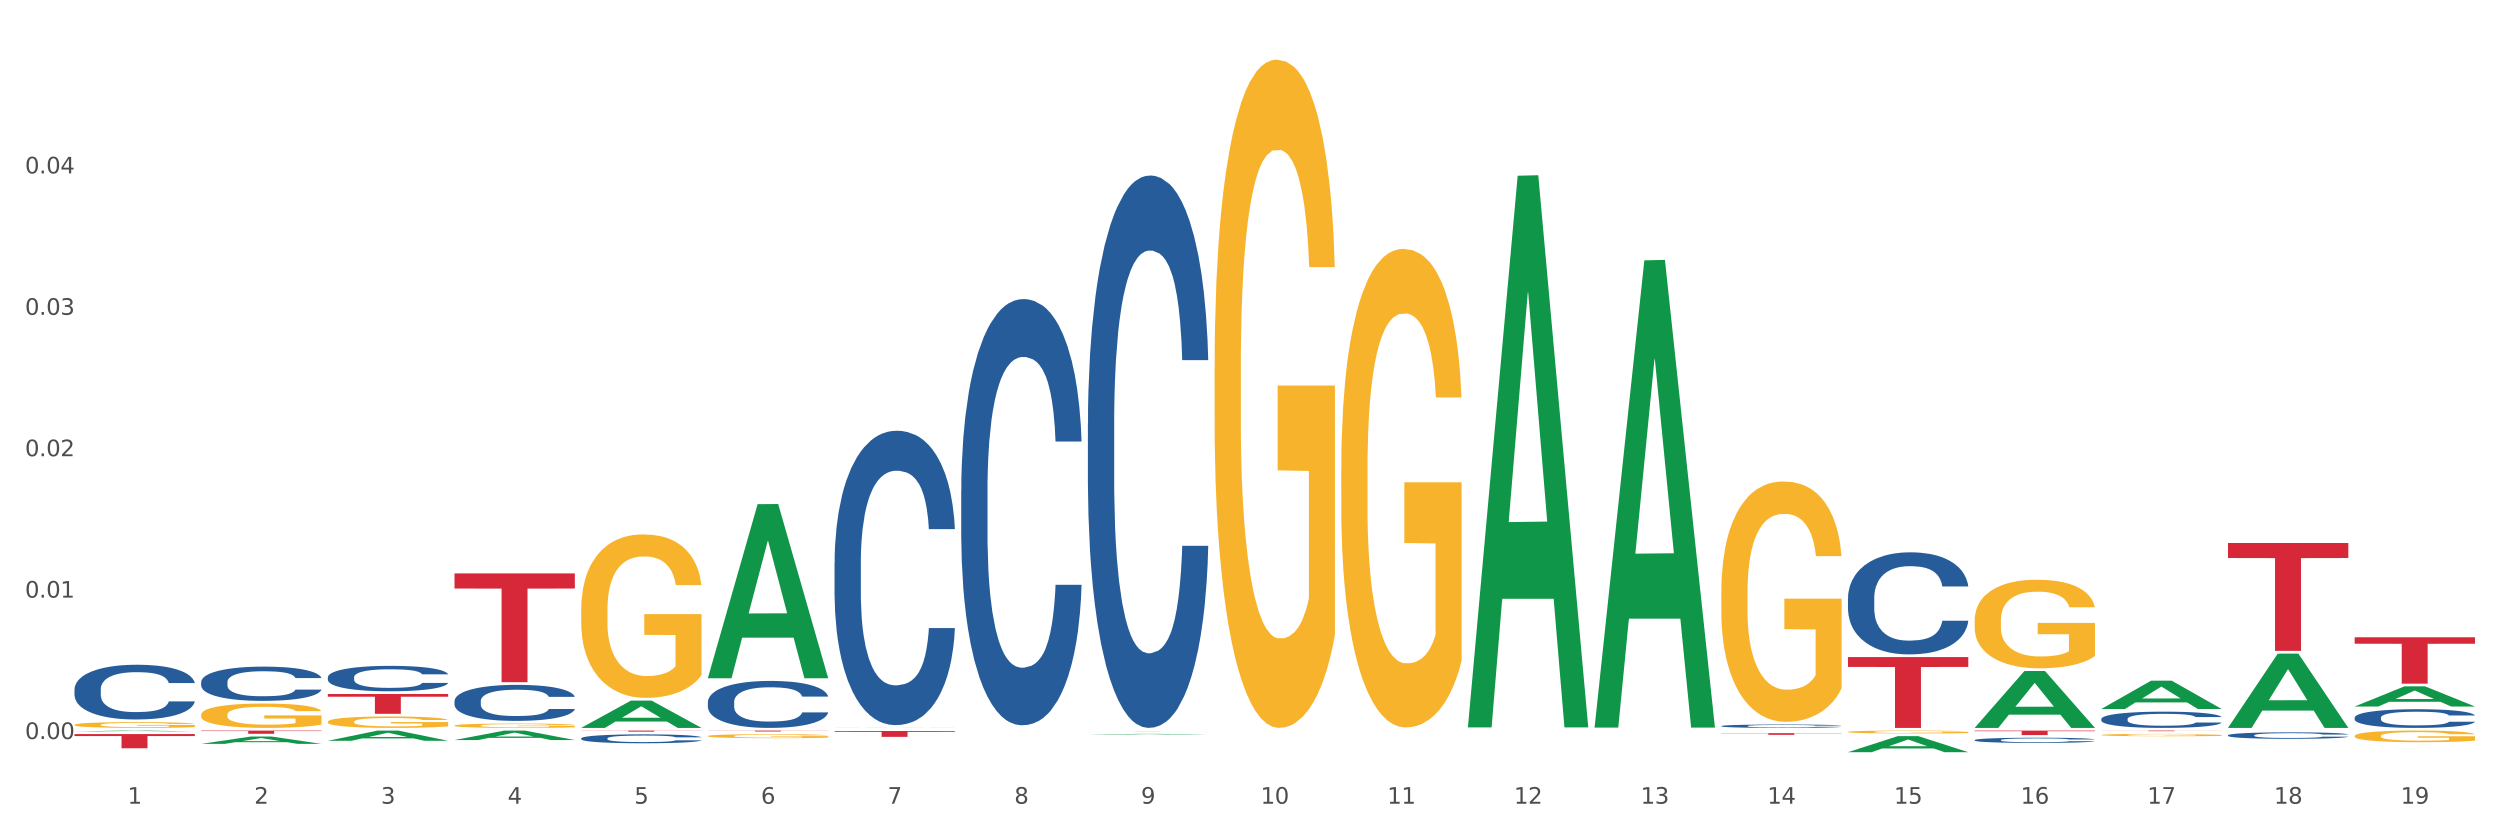 <?xml version="1.0" encoding="utf-8" standalone="no"?>
<!DOCTYPE svg PUBLIC "-//W3C//DTD SVG 1.1//EN"
  "http://www.w3.org/Graphics/SVG/1.1/DTD/svg11.dtd">
<svg xmlns:xlink="http://www.w3.org/1999/xlink" width="1080pt" height="360pt" viewBox="0 0 1080 360" xmlns="http://www.w3.org/2000/svg" version="1.1">
 <rect x="0" y="0" width="1080" height="360" fill="#333333" stroke="none"/>
 <defs>
  <style type="text/css">*{stroke-linejoin: round; stroke-linecap: butt}</style>
 </defs>
 <g id="figure_1">
  <g id="patch_1">
   <path d="M 0 360 
L 1080 360 
L 1080 0 
L 0 0 
z
" style="fill: #ffffff; stroke: #ffffff; stroke-linejoin: miter"/>
  </g>
  <g id="axes_1">
   <g id="matplotlib.axis_1">
    <g id="xtick_1">
     <g id="text_1">
      <!-- 1 -->
      <g style="fill: #4d4d4d" transform="translate(55.115 347.204) scale(0.096 -0.096)">
       <defs>
        <path id="DejaVuSans-31" d="M 794 531 
L 1825 531 
L 1825 4091 
L 703 3866 
L 703 4441 
L 1819 4666 
L 2450 4666 
L 2450 531 
L 3481 531 
L 3481 0 
L 794 0 
L 794 531 
z
" transform="scale(0.016)"/>
       </defs>
       <use xlink:href="#DejaVuSans-31"/>
      </g>
     </g>
    </g>
    <g id="xtick_2">
     <g id="text_2">
      <!-- 2 -->
      <g style="fill: #4d4d4d" transform="translate(109.839 347.204) scale(0.096 -0.096)">
       <defs>
        <path id="DejaVuSans-32" d="M 1228 531 
L 3431 531 
L 3431 0 
L 469 0 
L 469 531 
Q 828 903 1448 1529 
Q 2069 2156 2228 2338 
Q 2531 2678 2651 2914 
Q 2772 3150 2772 3378 
Q 2772 3750 2511 3984 
Q 2250 4219 1831 4219 
Q 1534 4219 1204 4116 
Q 875 4013 500 3803 
L 500 4441 
Q 881 4594 1212 4672 
Q 1544 4750 1819 4750 
Q 2544 4750 2975 4387 
Q 3406 4025 3406 3419 
Q 3406 3131 3298 2873 
Q 3191 2616 2906 2266 
Q 2828 2175 2409 1742 
Q 1991 1309 1228 531 
z
" transform="scale(0.016)"/>
       </defs>
       <use xlink:href="#DejaVuSans-32"/>
      </g>
     </g>
    </g>
    <g id="xtick_3">
     <g id="text_3">
      <!-- 3 -->
      <g style="fill: #4d4d4d" transform="translate(164.564 347.204) scale(0.096 -0.096)">
       <defs>
        <path id="DejaVuSans-33" d="M 2597 2516 
Q 3050 2419 3304 2112 
Q 3559 1806 3559 1356 
Q 3559 666 3084 287 
Q 2609 -91 1734 -91 
Q 1441 -91 1130 -33 
Q 819 25 488 141 
L 488 750 
Q 750 597 1062 519 
Q 1375 441 1716 441 
Q 2309 441 2620 675 
Q 2931 909 2931 1356 
Q 2931 1769 2642 2001 
Q 2353 2234 1838 2234 
L 1294 2234 
L 1294 2753 
L 1863 2753 
Q 2328 2753 2575 2939 
Q 2822 3125 2822 3475 
Q 2822 3834 2567 4026 
Q 2313 4219 1838 4219 
Q 1578 4219 1281 4162 
Q 984 4106 628 3988 
L 628 4550 
Q 988 4650 1302 4700 
Q 1616 4750 1894 4750 
Q 2613 4750 3031 4423 
Q 3450 4097 3450 3541 
Q 3450 3153 3228 2886 
Q 3006 2619 2597 2516 
z
" transform="scale(0.016)"/>
       </defs>
       <use xlink:href="#DejaVuSans-33"/>
      </g>
     </g>
    </g>
    <g id="xtick_4">
     <g id="text_4">
      <!-- 4 -->
      <g style="fill: #4d4d4d" transform="translate(219.288 347.204) scale(0.096 -0.096)">
       <defs>
        <path id="DejaVuSans-34" d="M 2419 4116 
L 825 1625 
L 2419 1625 
L 2419 4116 
z
M 2253 4666 
L 3047 4666 
L 3047 1625 
L 3713 1625 
L 3713 1100 
L 3047 1100 
L 3047 0 
L 2419 0 
L 2419 1100 
L 313 1100 
L 313 1709 
L 2253 4666 
z
" transform="scale(0.016)"/>
       </defs>
       <use xlink:href="#DejaVuSans-34"/>
      </g>
     </g>
    </g>
    <g id="xtick_5">
     <g id="text_5">
      <!-- 5 -->
      <g style="fill: #4d4d4d" transform="translate(274.012 347.204) scale(0.096 -0.096)">
       <defs>
        <path id="DejaVuSans-35" d="M 691 4666 
L 3169 4666 
L 3169 4134 
L 1269 4134 
L 1269 2991 
Q 1406 3038 1543 3061 
Q 1681 3084 1819 3084 
Q 2600 3084 3056 2656 
Q 3513 2228 3513 1497 
Q 3513 744 3044 326 
Q 2575 -91 1722 -91 
Q 1428 -91 1123 -41 
Q 819 9 494 109 
L 494 744 
Q 775 591 1075 516 
Q 1375 441 1709 441 
Q 2250 441 2565 725 
Q 2881 1009 2881 1497 
Q 2881 1984 2565 2268 
Q 2250 2553 1709 2553 
Q 1456 2553 1204 2497 
Q 953 2441 691 2322 
L 691 4666 
z
" transform="scale(0.016)"/>
       </defs>
       <use xlink:href="#DejaVuSans-35"/>
      </g>
     </g>
    </g>
    <g id="xtick_6">
     <g id="text_6">
      <!-- 6 -->
      <g style="fill: #4d4d4d" transform="translate(328.736 347.204) scale(0.096 -0.096)">
       <defs>
        <path id="DejaVuSans-36" d="M 2113 2584 
Q 1688 2584 1439 2293 
Q 1191 2003 1191 1497 
Q 1191 994 1439 701 
Q 1688 409 2113 409 
Q 2538 409 2786 701 
Q 3034 994 3034 1497 
Q 3034 2003 2786 2293 
Q 2538 2584 2113 2584 
z
M 3366 4563 
L 3366 3988 
Q 3128 4100 2886 4159 
Q 2644 4219 2406 4219 
Q 1781 4219 1451 3797 
Q 1122 3375 1075 2522 
Q 1259 2794 1537 2939 
Q 1816 3084 2150 3084 
Q 2853 3084 3261 2657 
Q 3669 2231 3669 1497 
Q 3669 778 3244 343 
Q 2819 -91 2113 -91 
Q 1303 -91 875 529 
Q 447 1150 447 2328 
Q 447 3434 972 4092 
Q 1497 4750 2381 4750 
Q 2619 4750 2861 4703 
Q 3103 4656 3366 4563 
z
" transform="scale(0.016)"/>
       </defs>
       <use xlink:href="#DejaVuSans-36"/>
      </g>
     </g>
    </g>
    <g id="xtick_7">
     <g id="text_7">
      <!-- 7 -->
      <g style="fill: #4d4d4d" transform="translate(383.461 347.204) scale(0.096 -0.096)">
       <defs>
        <path id="DejaVuSans-37" d="M 525 4666 
L 3525 4666 
L 3525 4397 
L 1831 0 
L 1172 0 
L 2766 4134 
L 525 4134 
L 525 4666 
z
" transform="scale(0.016)"/>
       </defs>
       <use xlink:href="#DejaVuSans-37"/>
      </g>
     </g>
    </g>
    <g id="xtick_8">
     <g id="text_8">
      <!-- 8 -->
      <g style="fill: #4d4d4d" transform="translate(438.185 347.204) scale(0.096 -0.096)">
       <defs>
        <path id="DejaVuSans-38" d="M 2034 2216 
Q 1584 2216 1326 1975 
Q 1069 1734 1069 1313 
Q 1069 891 1326 650 
Q 1584 409 2034 409 
Q 2484 409 2743 651 
Q 3003 894 3003 1313 
Q 3003 1734 2745 1975 
Q 2488 2216 2034 2216 
z
M 1403 2484 
Q 997 2584 770 2862 
Q 544 3141 544 3541 
Q 544 4100 942 4425 
Q 1341 4750 2034 4750 
Q 2731 4750 3128 4425 
Q 3525 4100 3525 3541 
Q 3525 3141 3298 2862 
Q 3072 2584 2669 2484 
Q 3125 2378 3379 2068 
Q 3634 1759 3634 1313 
Q 3634 634 3220 271 
Q 2806 -91 2034 -91 
Q 1263 -91 848 271 
Q 434 634 434 1313 
Q 434 1759 690 2068 
Q 947 2378 1403 2484 
z
M 1172 3481 
Q 1172 3119 1398 2916 
Q 1625 2713 2034 2713 
Q 2441 2713 2670 2916 
Q 2900 3119 2900 3481 
Q 2900 3844 2670 4047 
Q 2441 4250 2034 4250 
Q 1625 4250 1398 4047 
Q 1172 3844 1172 3481 
z
" transform="scale(0.016)"/>
       </defs>
       <use xlink:href="#DejaVuSans-38"/>
      </g>
     </g>
    </g>
    <g id="xtick_9">
     <g id="text_9">
      <!-- 9 -->
      <g style="fill: #4d4d4d" transform="translate(492.909 347.204) scale(0.096 -0.096)">
       <defs>
        <path id="DejaVuSans-39" d="M 703 97 
L 703 672 
Q 941 559 1184 500 
Q 1428 441 1663 441 
Q 2288 441 2617 861 
Q 2947 1281 2994 2138 
Q 2813 1869 2534 1725 
Q 2256 1581 1919 1581 
Q 1219 1581 811 2004 
Q 403 2428 403 3163 
Q 403 3881 828 4315 
Q 1253 4750 1959 4750 
Q 2769 4750 3195 4129 
Q 3622 3509 3622 2328 
Q 3622 1225 3098 567 
Q 2575 -91 1691 -91 
Q 1453 -91 1209 -44 
Q 966 3 703 97 
z
M 1959 2075 
Q 2384 2075 2632 2365 
Q 2881 2656 2881 3163 
Q 2881 3666 2632 3958 
Q 2384 4250 1959 4250 
Q 1534 4250 1286 3958 
Q 1038 3666 1038 3163 
Q 1038 2656 1286 2365 
Q 1534 2075 1959 2075 
z
" transform="scale(0.016)"/>
       </defs>
       <use xlink:href="#DejaVuSans-39"/>
      </g>
     </g>
    </g>
    <g id="xtick_10">
     <g id="text_10">
      <!-- 10 -->
      <g style="fill: #4d4d4d" transform="translate(544.58 347.204) scale(0.096 -0.096)">
       <defs>
        <path id="DejaVuSans-30" d="M 2034 4250 
Q 1547 4250 1301 3770 
Q 1056 3291 1056 2328 
Q 1056 1369 1301 889 
Q 1547 409 2034 409 
Q 2525 409 2770 889 
Q 3016 1369 3016 2328 
Q 3016 3291 2770 3770 
Q 2525 4250 2034 4250 
z
M 2034 4750 
Q 2819 4750 3233 4129 
Q 3647 3509 3647 2328 
Q 3647 1150 3233 529 
Q 2819 -91 2034 -91 
Q 1250 -91 836 529 
Q 422 1150 422 2328 
Q 422 3509 836 4129 
Q 1250 4750 2034 4750 
z
" transform="scale(0.016)"/>
       </defs>
       <use xlink:href="#DejaVuSans-31"/>
       <use xlink:href="#DejaVuSans-30" transform="translate(63.623 0)"/>
      </g>
     </g>
    </g>
    <g id="xtick_11">
     <g id="text_11">
      <!-- 11 -->
      <g style="fill: #4d4d4d" transform="translate(599.304 347.204) scale(0.096 -0.096)">
       <use xlink:href="#DejaVuSans-31"/>
       <use xlink:href="#DejaVuSans-31" transform="translate(63.623 0)"/>
      </g>
     </g>
    </g>
    <g id="xtick_12">
     <g id="text_12">
      <!-- 12 -->
      <g style="fill: #4d4d4d" transform="translate(654.028 347.204) scale(0.096 -0.096)">
       <use xlink:href="#DejaVuSans-31"/>
       <use xlink:href="#DejaVuSans-32" transform="translate(63.623 0)"/>
      </g>
     </g>
    </g>
    <g id="xtick_13">
     <g id="text_13">
      <!-- 13 -->
      <g style="fill: #4d4d4d" transform="translate(708.752 347.204) scale(0.096 -0.096)">
       <use xlink:href="#DejaVuSans-31"/>
       <use xlink:href="#DejaVuSans-33" transform="translate(63.623 0)"/>
      </g>
     </g>
    </g>
    <g id="xtick_14">
     <g id="text_14">
      <!-- 14 -->
      <g style="fill: #4d4d4d" transform="translate(763.477 347.204) scale(0.096 -0.096)">
       <use xlink:href="#DejaVuSans-31"/>
       <use xlink:href="#DejaVuSans-34" transform="translate(63.623 0)"/>
      </g>
     </g>
    </g>
    <g id="xtick_15">
     <g id="text_15">
      <!-- 15 -->
      <g style="fill: #4d4d4d" transform="translate(818.201 347.204) scale(0.096 -0.096)">
       <use xlink:href="#DejaVuSans-31"/>
       <use xlink:href="#DejaVuSans-35" transform="translate(63.623 0)"/>
      </g>
     </g>
    </g>
    <g id="xtick_16">
     <g id="text_16">
      <!-- 16 -->
      <g style="fill: #4d4d4d" transform="translate(872.925 347.204) scale(0.096 -0.096)">
       <use xlink:href="#DejaVuSans-31"/>
       <use xlink:href="#DejaVuSans-36" transform="translate(63.623 0)"/>
      </g>
     </g>
    </g>
    <g id="xtick_17">
     <g id="text_17">
      <!-- 17 -->
      <g style="fill: #4d4d4d" transform="translate(927.649 347.204) scale(0.096 -0.096)">
       <use xlink:href="#DejaVuSans-31"/>
       <use xlink:href="#DejaVuSans-37" transform="translate(63.623 0)"/>
      </g>
     </g>
    </g>
    <g id="xtick_18">
     <g id="text_18">
      <!-- 18 -->
      <g style="fill: #4d4d4d" transform="translate(982.374 347.204) scale(0.096 -0.096)">
       <use xlink:href="#DejaVuSans-31"/>
       <use xlink:href="#DejaVuSans-38" transform="translate(63.623 0)"/>
      </g>
     </g>
    </g>
    <g id="xtick_19">
     <g id="text_19">
      <!-- 19 -->
      <g style="fill: #4d4d4d" transform="translate(1037.098 347.204) scale(0.096 -0.096)">
       <use xlink:href="#DejaVuSans-31"/>
       <use xlink:href="#DejaVuSans-39" transform="translate(63.623 0)"/>
      </g>
     </g>
    </g>
    <g id="xtick_20"/>
    <g id="xtick_21"/>
    <g id="xtick_22"/>
    <g id="xtick_23"/>
    <g id="xtick_24"/>
    <g id="xtick_25"/>
    <g id="xtick_26"/>
    <g id="xtick_27"/>
    <g id="xtick_28"/>
    <g id="xtick_29"/>
    <g id="xtick_30"/>
    <g id="xtick_31"/>
    <g id="xtick_32"/>
    <g id="xtick_33"/>
    <g id="xtick_34"/>
    <g id="xtick_35"/>
    <g id="xtick_36"/>
    <g id="xtick_37"/>
   </g>
   <g id="matplotlib.axis_2">
    <g id="ytick_1">
     <g id="text_20">
      <!-- 0.00 -->
      <g style="fill: #4d4d4d" transform="translate(10.8 319.26) scale(0.096 -0.096)">
       <defs>
        <path id="DejaVuSans-2e" d="M 684 794 
L 1344 794 
L 1344 0 
L 684 0 
L 684 794 
z
" transform="scale(0.016)"/>
       </defs>
       <use xlink:href="#DejaVuSans-30"/>
       <use xlink:href="#DejaVuSans-2e" transform="translate(63.623 0)"/>
       <use xlink:href="#DejaVuSans-30" transform="translate(95.41 0)"/>
       <use xlink:href="#DejaVuSans-30" transform="translate(159.033 0)"/>
      </g>
     </g>
    </g>
    <g id="ytick_2">
     <g id="text_21">
      <!-- 0.01 -->
      <g style="fill: #4d4d4d" transform="translate(10.8 258.175) scale(0.096 -0.096)">
       <use xlink:href="#DejaVuSans-30"/>
       <use xlink:href="#DejaVuSans-2e" transform="translate(63.623 0)"/>
       <use xlink:href="#DejaVuSans-30" transform="translate(95.41 0)"/>
       <use xlink:href="#DejaVuSans-31" transform="translate(159.033 0)"/>
      </g>
     </g>
    </g>
    <g id="ytick_3">
     <g id="text_22">
      <!-- 0.02 -->
      <g style="fill: #4d4d4d" transform="translate(10.8 197.09) scale(0.096 -0.096)">
       <use xlink:href="#DejaVuSans-30"/>
       <use xlink:href="#DejaVuSans-2e" transform="translate(63.623 0)"/>
       <use xlink:href="#DejaVuSans-30" transform="translate(95.41 0)"/>
       <use xlink:href="#DejaVuSans-32" transform="translate(159.033 0)"/>
      </g>
     </g>
    </g>
    <g id="ytick_4">
     <g id="text_23">
      <!-- 0.03 -->
      <g style="fill: #4d4d4d" transform="translate(10.8 136.005) scale(0.096 -0.096)">
       <use xlink:href="#DejaVuSans-30"/>
       <use xlink:href="#DejaVuSans-2e" transform="translate(63.623 0)"/>
       <use xlink:href="#DejaVuSans-30" transform="translate(95.41 0)"/>
       <use xlink:href="#DejaVuSans-33" transform="translate(159.033 0)"/>
      </g>
     </g>
    </g>
    <g id="ytick_5">
     <g id="text_24">
      <!-- 0.04 -->
      <g style="fill: #4d4d4d" transform="translate(10.8 74.92) scale(0.096 -0.096)">
       <use xlink:href="#DejaVuSans-30"/>
       <use xlink:href="#DejaVuSans-2e" transform="translate(63.623 0)"/>
       <use xlink:href="#DejaVuSans-30" transform="translate(95.41 0)"/>
       <use xlink:href="#DejaVuSans-34" transform="translate(159.033 0)"/>
      </g>
     </g>
    </g>
    <g id="ytick_6"/>
    <g id="ytick_7"/>
    <g id="ytick_8"/>
    <g id="ytick_9"/>
    <g id="ytick_10"/>
   </g>
   <g id="PolyCollection_1">
    <path d="M 32.175 315.969 
L 32.229 315.968 
L 53.667 315.613 
L 62.564 315.613 
L 84.163 315.969 
L 73.873 315.969 
L 69.21 315.886 
L 47.075 315.886 
L 46.914 315.888 
L 42.412 315.969 
L 32.175 315.969 
L 32.175 315.969 
L 49.862 315.837 
L 66.423 315.836 
L 58.223 315.689 
L 58.115 315.688 
L 58.008 315.689 
L 49.808 315.836 
L 49.862 315.837 
L 32.175 315.969 
z
" clip-path="url(#p6af2b7336b)" style="fill: #109648"/>
    <path d="M 251.072 318.969 
L 251.134 318.965 
L 251.134 318.867 
L 251.318 318.733 
L 251.994 318.487 
L 252.854 318.301 
L 254.329 318.083 
L 255.128 317.992 
L 256.173 317.89 
L 258.323 317.725 
L 260.781 317.585 
L 262.502 317.507 
L 263.793 317.458 
L 266.681 317.37 
L 268.34 317.332 
L 270.061 317.3 
L 271.535 317.279 
L 273.994 317.255 
L 275.96 317.244 
L 278.234 317.24 
L 280.139 317.244 
L 282.658 317.258 
L 286.345 317.3 
L 287.759 317.325 
L 289.664 317.367 
L 291.63 317.423 
L 293.228 317.479 
L 295.071 317.56 
L 296.976 317.665 
L 298.82 317.799 
L 300.11 317.922 
L 301.155 318.052 
L 302.077 318.21 
L 302.753 318.382 
L 303.06 318.526 
L 291.815 318.526 
L 291.507 318.396 
L 290.893 318.256 
L 290.278 318.161 
L 289.602 318.083 
L 288.558 317.996 
L 287.636 317.939 
L 286.1 317.873 
L 284.686 317.831 
L 283.519 317.806 
L 282.105 317.785 
L 279.094 317.764 
L 276.943 317.764 
L 275.591 317.771 
L 273.932 317.788 
L 272.519 317.813 
L 270.86 317.855 
L 269.569 317.901 
L 268.279 317.961 
L 267.541 318.003 
L 266.435 318.08 
L 265.698 318.143 
L 264.714 318.252 
L 264.161 318.329 
L 263.178 318.529 
L 262.748 318.677 
L 262.564 318.779 
L 262.441 318.891 
L 262.441 319.439 
L 262.809 319.685 
L 263.117 319.79 
L 263.608 319.91 
L 264.53 320.064 
L 265.882 320.215 
L 267.295 320.324 
L 268.463 320.391 
L 269.569 320.44 
L 270.675 320.479 
L 272.027 320.514 
L 273.133 320.535 
L 274.792 320.556 
L 276.759 320.567 
L 278.295 320.567 
L 281.429 320.549 
L 282.843 320.531 
L 284.195 320.507 
L 285.669 320.468 
L 286.837 320.426 
L 287.513 320.394 
L 288.619 320.328 
L 289.479 320.258 
L 290.217 320.177 
L 290.708 320.106 
L 291.261 320.001 
L 291.692 319.882 
L 291.815 319.818 
L 303.06 319.818 
L 302.814 319.945 
L 302.384 320.068 
L 301.524 320.233 
L 300.848 320.328 
L 299.803 320.444 
L 298.697 320.542 
L 297.161 320.651 
L 295.747 320.732 
L 294.273 320.802 
L 292.675 320.865 
L 289.787 320.953 
L 288.742 320.978 
L 286.53 321.02 
L 284.809 321.044 
L 282.29 321.069 
L 279.709 321.083 
L 277.005 321.086 
L 274.608 321.079 
L 271.966 321.058 
L 270.306 321.037 
L 268.463 321.006 
L 266.312 320.956 
L 264.284 320.897 
L 262.379 320.827 
L 260.597 320.746 
L 258.938 320.654 
L 256.787 320.503 
L 255.189 320.356 
L 254.022 320.219 
L 253.223 320.103 
L 252.424 319.955 
L 251.994 319.854 
L 251.318 319.608 
L 251.072 319.379 
L 251.072 318.969 
z
" clip-path="url(#p6af2b7336b)" style="fill: #255c99"/>
    <path d="M 196.348 302.849 
L 196.409 302.834 
L 196.409 302.436 
L 196.594 301.896 
L 197.27 300.901 
L 198.13 300.148 
L 199.605 299.267 
L 200.404 298.897 
L 201.448 298.485 
L 203.599 297.817 
L 206.057 297.249 
L 207.778 296.936 
L 209.068 296.737 
L 211.957 296.382 
L 213.616 296.225 
L 215.336 296.098 
L 216.811 296.012 
L 219.269 295.913 
L 221.236 295.87 
L 223.509 295.856 
L 225.414 295.87 
L 227.934 295.927 
L 231.621 296.098 
L 233.034 296.197 
L 234.939 296.368 
L 236.906 296.595 
L 238.504 296.822 
L 240.347 297.149 
L 242.252 297.576 
L 244.096 298.116 
L 245.386 298.613 
L 246.431 299.139 
L 247.353 299.779 
L 248.029 300.475 
L 248.336 301.058 
L 237.09 301.058 
L 236.783 300.532 
L 236.168 299.963 
L 235.554 299.58 
L 234.878 299.267 
L 233.833 298.912 
L 232.912 298.684 
L 231.375 298.414 
L 229.962 298.244 
L 228.794 298.144 
L 227.381 298.059 
L 224.37 297.974 
L 222.219 297.974 
L 220.867 298.002 
L 219.208 298.073 
L 217.794 298.173 
L 216.135 298.343 
L 214.845 298.528 
L 213.554 298.769 
L 212.817 298.94 
L 211.711 299.253 
L 210.973 299.509 
L 209.99 299.949 
L 209.437 300.262 
L 208.454 301.072 
L 208.024 301.669 
L 207.839 302.081 
L 207.716 302.536 
L 207.716 304.753 
L 208.085 305.748 
L 208.392 306.174 
L 208.884 306.658 
L 209.806 307.283 
L 211.158 307.894 
L 212.571 308.335 
L 213.739 308.605 
L 214.845 308.804 
L 215.951 308.96 
L 217.303 309.102 
L 218.409 309.187 
L 220.068 309.273 
L 222.035 309.315 
L 223.571 309.315 
L 226.705 309.244 
L 228.118 309.173 
L 229.47 309.074 
L 230.945 308.917 
L 232.113 308.747 
L 232.789 308.619 
L 233.895 308.349 
L 234.755 308.065 
L 235.492 307.738 
L 235.984 307.453 
L 236.537 307.027 
L 236.967 306.544 
L 237.09 306.288 
L 248.336 306.288 
L 248.09 306.8 
L 247.66 307.297 
L 246.8 307.965 
L 246.124 308.349 
L 245.079 308.818 
L 243.973 309.216 
L 242.437 309.656 
L 241.023 309.983 
L 239.548 310.268 
L 237.951 310.523 
L 235.062 310.879 
L 234.018 310.978 
L 231.805 311.149 
L 230.085 311.248 
L 227.565 311.348 
L 224.984 311.405 
L 222.28 311.419 
L 219.884 311.39 
L 217.241 311.305 
L 215.582 311.22 
L 213.739 311.092 
L 211.588 310.893 
L 209.56 310.651 
L 207.655 310.367 
L 205.873 310.04 
L 204.214 309.671 
L 202.063 309.059 
L 200.465 308.463 
L 199.298 307.908 
L 198.499 307.439 
L 197.7 306.842 
L 197.27 306.43 
L 196.594 305.435 
L 196.348 304.511 
L 196.348 302.849 
z
" clip-path="url(#p6af2b7336b)" style="fill: #255c99"/>
    <path d="M 141.624 292.586 
L 141.685 292.576 
L 141.685 292.295 
L 141.869 291.914 
L 142.545 291.212 
L 143.406 290.681 
L 144.88 290.059 
L 145.679 289.798 
L 146.724 289.507 
L 148.875 289.036 
L 151.333 288.635 
L 153.054 288.414 
L 154.344 288.273 
L 157.232 288.023 
L 158.891 287.912 
L 160.612 287.822 
L 162.087 287.762 
L 164.545 287.692 
L 166.511 287.662 
L 168.785 287.652 
L 170.69 287.662 
L 173.21 287.702 
L 176.897 287.822 
L 178.31 287.892 
L 180.215 288.013 
L 182.182 288.173 
L 183.779 288.334 
L 185.623 288.564 
L 187.528 288.865 
L 189.371 289.246 
L 190.662 289.597 
L 191.707 289.968 
L 192.628 290.42 
L 193.304 290.911 
L 193.612 291.323 
L 182.366 291.323 
L 182.059 290.951 
L 181.444 290.55 
L 180.83 290.279 
L 180.154 290.059 
L 179.109 289.808 
L 178.187 289.648 
L 176.651 289.457 
L 175.238 289.337 
L 174.07 289.266 
L 172.657 289.206 
L 169.645 289.146 
L 167.495 289.146 
L 166.143 289.166 
L 164.484 289.216 
L 163.07 289.286 
L 161.411 289.407 
L 160.12 289.537 
L 158.83 289.708 
L 158.093 289.828 
L 156.986 290.049 
L 156.249 290.229 
L 155.266 290.54 
L 154.713 290.761 
L 153.73 291.333 
L 153.299 291.754 
L 153.115 292.045 
L 152.992 292.366 
L 152.992 293.93 
L 153.361 294.632 
L 153.668 294.933 
L 154.16 295.274 
L 155.081 295.716 
L 156.433 296.147 
L 157.847 296.458 
L 159.014 296.648 
L 160.12 296.789 
L 161.227 296.899 
L 162.579 296.999 
L 163.685 297.06 
L 165.344 297.12 
L 167.31 297.15 
L 168.847 297.15 
L 171.981 297.1 
L 173.394 297.05 
L 174.746 296.979 
L 176.221 296.869 
L 177.388 296.749 
L 178.064 296.658 
L 179.17 296.468 
L 180.031 296.267 
L 180.768 296.037 
L 181.26 295.836 
L 181.813 295.535 
L 182.243 295.194 
L 182.366 295.013 
L 193.612 295.013 
L 193.366 295.375 
L 192.936 295.726 
L 192.075 296.197 
L 191.399 296.468 
L 190.355 296.799 
L 189.249 297.08 
L 187.712 297.391 
L 186.299 297.621 
L 184.824 297.822 
L 183.226 298.002 
L 180.338 298.253 
L 179.293 298.323 
L 177.081 298.444 
L 175.36 298.514 
L 172.841 298.584 
L 170.26 298.624 
L 167.556 298.634 
L 165.16 298.614 
L 162.517 298.554 
L 160.858 298.494 
L 159.014 298.404 
L 156.864 298.263 
L 154.836 298.093 
L 152.931 297.892 
L 151.149 297.661 
L 149.489 297.401 
L 147.339 296.969 
L 145.741 296.548 
L 144.573 296.157 
L 143.774 295.826 
L 142.975 295.405 
L 142.545 295.114 
L 141.869 294.412 
L 141.624 293.76 
L 141.624 292.586 
z
" clip-path="url(#p6af2b7336b)" style="fill: #255c99"/>
    <path d="M 86.899 294.626 
L 86.961 294.612 
L 86.961 294.234 
L 87.145 293.721 
L 87.821 292.776 
L 88.681 292.06 
L 90.156 291.223 
L 90.955 290.871 
L 92 290.48 
L 94.151 289.845 
L 96.609 289.305 
L 98.329 289.008 
L 99.62 288.819 
L 102.508 288.481 
L 104.167 288.332 
L 105.888 288.211 
L 107.363 288.13 
L 109.821 288.035 
L 111.787 287.995 
L 114.061 287.981 
L 115.966 287.995 
L 118.485 288.049 
L 122.172 288.211 
L 123.586 288.305 
L 125.491 288.467 
L 127.457 288.684 
L 129.055 288.9 
L 130.899 289.21 
L 132.804 289.615 
L 134.647 290.129 
L 135.938 290.601 
L 136.982 291.101 
L 137.904 291.709 
L 138.58 292.37 
L 138.887 292.924 
L 127.642 292.924 
L 127.334 292.425 
L 126.72 291.884 
L 126.105 291.52 
L 125.429 291.223 
L 124.385 290.885 
L 123.463 290.669 
L 121.927 290.412 
L 120.513 290.25 
L 119.346 290.156 
L 117.932 290.075 
L 114.921 289.994 
L 112.77 289.994 
L 111.418 290.021 
L 109.759 290.088 
L 108.346 290.183 
L 106.687 290.345 
L 105.396 290.52 
L 104.106 290.75 
L 103.368 290.912 
L 102.262 291.209 
L 101.525 291.452 
L 100.542 291.871 
L 99.988 292.168 
L 99.005 292.938 
L 98.575 293.505 
L 98.391 293.897 
L 98.268 294.329 
L 98.268 296.436 
L 98.637 297.381 
L 98.944 297.786 
L 99.435 298.245 
L 100.357 298.839 
L 101.709 299.42 
L 103.122 299.839 
L 104.29 300.095 
L 105.396 300.285 
L 106.502 300.433 
L 107.854 300.568 
L 108.96 300.649 
L 110.62 300.73 
L 112.586 300.771 
L 114.122 300.771 
L 117.256 300.703 
L 118.67 300.636 
L 120.022 300.541 
L 121.497 300.393 
L 122.664 300.231 
L 123.34 300.109 
L 124.446 299.852 
L 125.307 299.582 
L 126.044 299.272 
L 126.536 299.002 
L 127.089 298.596 
L 127.519 298.137 
L 127.642 297.894 
L 138.887 297.894 
L 138.642 298.38 
L 138.211 298.853 
L 137.351 299.488 
L 136.675 299.852 
L 135.63 300.298 
L 134.524 300.676 
L 132.988 301.095 
L 131.575 301.405 
L 130.1 301.676 
L 128.502 301.919 
L 125.614 302.256 
L 124.569 302.351 
L 122.357 302.513 
L 120.636 302.607 
L 118.117 302.702 
L 115.536 302.756 
L 112.832 302.769 
L 110.435 302.742 
L 107.793 302.661 
L 106.134 302.58 
L 104.29 302.459 
L 102.139 302.27 
L 100.111 302.04 
L 98.206 301.77 
L 96.424 301.459 
L 94.765 301.108 
L 92.614 300.528 
L 91.017 299.96 
L 89.849 299.434 
L 89.05 298.988 
L 88.251 298.421 
L 87.821 298.029 
L 87.145 297.084 
L 86.899 296.206 
L 86.899 294.626 
z
" clip-path="url(#p6af2b7336b)" style="fill: #255c99"/>
    <path d="M 32.175 297.792 
L 32.236 297.77 
L 32.236 297.166 
L 32.421 296.345 
L 33.097 294.834 
L 33.957 293.69 
L 35.432 292.352 
L 36.231 291.79 
L 37.275 291.164 
L 39.426 290.149 
L 41.884 289.286 
L 43.605 288.811 
L 44.895 288.509 
L 47.784 287.969 
L 49.443 287.732 
L 51.164 287.537 
L 52.638 287.408 
L 55.096 287.257 
L 57.063 287.192 
L 59.337 287.17 
L 61.242 287.192 
L 63.761 287.278 
L 67.448 287.537 
L 68.862 287.688 
L 70.767 287.947 
L 72.733 288.293 
L 74.331 288.638 
L 76.174 289.135 
L 78.079 289.782 
L 79.923 290.603 
L 81.213 291.358 
L 82.258 292.157 
L 83.18 293.129 
L 83.856 294.187 
L 84.163 295.072 
L 72.917 295.072 
L 72.61 294.273 
L 71.996 293.409 
L 71.381 292.826 
L 70.705 292.352 
L 69.66 291.812 
L 68.739 291.466 
L 67.202 291.056 
L 65.789 290.797 
L 64.621 290.646 
L 63.208 290.516 
L 60.197 290.387 
L 58.046 290.387 
L 56.694 290.43 
L 55.035 290.538 
L 53.622 290.689 
L 51.962 290.948 
L 50.672 291.229 
L 49.381 291.596 
L 48.644 291.855 
L 47.538 292.33 
L 46.8 292.719 
L 45.817 293.388 
L 45.264 293.863 
L 44.281 295.093 
L 43.851 296 
L 43.666 296.626 
L 43.544 297.317 
L 43.544 300.685 
L 43.912 302.196 
L 44.22 302.844 
L 44.711 303.578 
L 45.633 304.528 
L 46.985 305.456 
L 48.398 306.125 
L 49.566 306.535 
L 50.672 306.838 
L 51.778 307.075 
L 53.13 307.291 
L 54.236 307.421 
L 55.895 307.55 
L 57.862 307.615 
L 59.398 307.615 
L 62.532 307.507 
L 63.945 307.399 
L 65.297 307.248 
L 66.772 307.01 
L 67.94 306.751 
L 68.616 306.557 
L 69.722 306.147 
L 70.582 305.715 
L 71.32 305.219 
L 71.811 304.787 
L 72.364 304.139 
L 72.795 303.405 
L 72.917 303.016 
L 84.163 303.016 
L 83.917 303.794 
L 83.487 304.549 
L 82.627 305.564 
L 81.951 306.147 
L 80.906 306.859 
L 79.8 307.464 
L 78.264 308.133 
L 76.85 308.63 
L 75.375 309.061 
L 73.778 309.45 
L 70.89 309.99 
L 69.845 310.141 
L 67.633 310.4 
L 65.912 310.551 
L 63.392 310.702 
L 60.811 310.788 
L 58.108 310.81 
L 55.711 310.767 
L 53.069 310.637 
L 51.409 310.508 
L 49.566 310.313 
L 47.415 310.011 
L 45.387 309.644 
L 43.482 309.212 
L 41.7 308.716 
L 40.041 308.155 
L 37.89 307.226 
L 36.292 306.32 
L 35.125 305.478 
L 34.326 304.765 
L 33.527 303.858 
L 33.097 303.232 
L 32.421 301.721 
L 32.175 300.318 
L 32.175 297.792 
z
" clip-path="url(#p6af2b7336b)" style="fill: #255c99"/>
    <path d="M 32.175 317.129 
L 84.163 317.129 
L 84.163 317.981 
L 63.713 317.987 
L 63.713 323.262 
L 52.502 323.262 
L 52.502 317.987 
L 32.175 317.981 
L 32.175 317.135 
L 32.175 317.129 
z
" clip-path="url(#p6af2b7336b)" style="fill: #d62839"/>
    <path d="M 86.899 315.613 
L 138.887 315.613 
L 138.887 315.807 
L 118.437 315.809 
L 118.437 317.015 
L 107.226 317.015 
L 107.226 315.809 
L 86.899 315.807 
L 86.899 315.614 
L 86.899 315.613 
z
" clip-path="url(#p6af2b7336b)" style="fill: #d62839"/>
    <path d="M 141.624 299.794 
L 193.612 299.794 
L 193.612 300.983 
L 173.161 300.992 
L 173.161 308.355 
L 161.951 308.355 
L 161.951 300.992 
L 141.624 300.983 
L 141.624 299.802 
L 141.624 299.794 
z
" clip-path="url(#p6af2b7336b)" style="fill: #d62839"/>
    <path d="M 32.175 313.117 
L 32.236 313.115 
L 32.236 313.033 
L 32.359 312.963 
L 32.973 312.793 
L 33.894 312.652 
L 34.569 312.577 
L 35.244 312.516 
L 36.042 312.455 
L 37.024 312.391 
L 38.804 312.298 
L 39.909 312.251 
L 41.259 312.201 
L 43.714 312.128 
L 45.494 312.087 
L 47.336 312.053 
L 50.343 312.013 
L 52.307 311.994 
L 54.394 311.981 
L 56.911 311.972 
L 58.814 311.969 
L 62.987 311.976 
L 66.547 311.997 
L 68.266 312.013 
L 70.476 312.04 
L 71.642 312.058 
L 73.544 312.094 
L 75.509 312.142 
L 76.859 312.183 
L 78.884 312.26 
L 80.419 312.337 
L 81.831 312.432 
L 82.567 312.498 
L 83.12 312.559 
L 83.611 312.63 
L 84.102 312.741 
L 73.053 312.741 
L 72.624 312.661 
L 71.949 312.586 
L 70.967 312.514 
L 70.107 312.468 
L 68.634 312.412 
L 67.284 312.375 
L 65.872 312.348 
L 64.153 312.326 
L 62.803 312.314 
L 60.9 312.305 
L 57.156 312.307 
L 54.64 312.326 
L 52.921 312.348 
L 51.816 312.369 
L 50.834 312.391 
L 49.729 312.423 
L 48.44 312.471 
L 47.52 312.514 
L 46.599 312.568 
L 45.863 312.623 
L 45.187 312.686 
L 44.635 312.754 
L 44.205 312.825 
L 43.837 312.911 
L 43.53 313.054 
L 43.53 313.364 
L 43.653 313.435 
L 43.96 313.528 
L 44.328 313.598 
L 44.942 313.682 
L 45.494 313.739 
L 46.538 313.82 
L 47.704 313.888 
L 48.625 313.932 
L 49.545 313.968 
L 51.141 314.018 
L 52.921 314.059 
L 54.456 314.083 
L 56.542 314.106 
L 57.954 314.115 
L 59.182 314.12 
L 62.189 314.12 
L 64.338 314.113 
L 66.731 314.097 
L 68.573 314.077 
L 70.107 314.052 
L 71.826 314.011 
L 72.931 313.972 
L 72.931 313.498 
L 59.427 313.496 
L 59.427 313.181 
L 84.163 313.181 
L 84.163 314.106 
L 83.12 314.154 
L 81.953 314.197 
L 80.726 314.235 
L 78.884 314.283 
L 76.675 314.328 
L 74.711 314.36 
L 72.624 314.387 
L 70.169 314.412 
L 66.977 314.435 
L 65.013 314.444 
L 62.558 314.451 
L 59.673 314.453 
L 57.156 314.449 
L 54.701 314.437 
L 52.123 314.417 
L 49.607 314.387 
L 47.704 314.358 
L 45.801 314.322 
L 43.776 314.274 
L 42.18 314.229 
L 40.952 314.188 
L 39.602 314.136 
L 38.129 314.068 
L 37.024 314.006 
L 36.042 313.943 
L 34.998 313.861 
L 34.262 313.791 
L 33.525 313.702 
L 33.096 313.637 
L 32.605 313.535 
L 32.236 313.392 
L 32.175 313.117 
z
" clip-path="url(#p6af2b7336b)" style="fill: #f7b32b"/>
    <path d="M 251.072 315.613 
L 303.06 315.613 
L 303.06 315.678 
L 282.61 315.678 
L 282.61 316.081 
L 271.399 316.081 
L 271.399 315.678 
L 251.072 315.678 
L 251.072 315.613 
L 251.072 315.613 
z
" clip-path="url(#p6af2b7336b)" style="fill: #d62839"/>
    <path d="M 305.796 315.613 
L 357.784 315.613 
L 357.784 315.668 
L 337.334 315.668 
L 337.334 316.009 
L 326.123 316.009 
L 326.123 315.668 
L 305.796 315.668 
L 305.796 315.613 
L 305.796 315.613 
z
" clip-path="url(#p6af2b7336b)" style="fill: #d62839"/>
    <path d="M 360.521 315.799 
L 412.509 315.799 
L 412.509 316.151 
L 392.058 316.153 
L 392.058 318.331 
L 380.848 318.331 
L 380.848 316.153 
L 360.521 316.151 
L 360.521 315.801 
L 360.521 315.799 
z
" clip-path="url(#p6af2b7336b)" style="fill: #d62839"/>
    <path d="M 469.969 315.819 
L 521.957 315.819 
L 521.957 315.826 
L 501.507 315.826 
L 501.507 315.868 
L 490.296 315.868 
L 490.296 315.826 
L 469.969 315.826 
L 469.969 315.819 
L 469.969 315.819 
z
" clip-path="url(#p6af2b7336b)" style="fill: #d62839"/>
    <path d="M 743.591 316.731 
L 795.579 316.731 
L 795.579 316.832 
L 775.128 316.832 
L 775.128 317.453 
L 763.918 317.453 
L 763.918 316.832 
L 743.591 316.832 
L 743.591 316.732 
L 743.591 316.731 
z
" clip-path="url(#p6af2b7336b)" style="fill: #d62839"/>
    <path d="M 798.315 283.861 
L 850.303 283.861 
L 850.303 288.112 
L 829.853 288.141 
L 829.853 314.453 
L 818.642 314.453 
L 818.642 288.141 
L 798.315 288.112 
L 798.315 283.89 
L 798.315 283.861 
z
" clip-path="url(#p6af2b7336b)" style="fill: #d62839"/>
    <path d="M 853.039 315.613 
L 905.027 315.613 
L 905.027 315.88 
L 884.577 315.882 
L 884.577 317.536 
L 873.366 317.536 
L 873.366 315.882 
L 853.039 315.88 
L 853.039 315.614 
L 853.039 315.613 
z
" clip-path="url(#p6af2b7336b)" style="fill: #d62839"/>
    <path d="M 907.763 315.613 
L 959.751 315.613 
L 959.751 315.649 
L 939.301 315.649 
L 939.301 315.874 
L 928.09 315.874 
L 928.09 315.649 
L 907.763 315.649 
L 907.763 315.613 
L 907.763 315.613 
z
" clip-path="url(#p6af2b7336b)" style="fill: #d62839"/>
    <path d="M 305.796 303.278 
L 305.858 303.259 
L 305.858 302.74 
L 306.042 302.036 
L 306.718 300.739 
L 307.578 299.757 
L 309.053 298.608 
L 309.852 298.126 
L 310.897 297.588 
L 313.048 296.717 
L 315.506 295.976 
L 317.226 295.568 
L 318.517 295.309 
L 321.405 294.845 
L 323.064 294.642 
L 324.785 294.475 
L 326.26 294.364 
L 328.718 294.234 
L 330.684 294.178 
L 332.958 294.16 
L 334.863 294.178 
L 337.382 294.252 
L 341.07 294.475 
L 342.483 294.604 
L 344.388 294.827 
L 346.354 295.123 
L 347.952 295.42 
L 349.796 295.846 
L 351.701 296.402 
L 353.544 297.106 
L 354.835 297.755 
L 355.879 298.441 
L 356.801 299.275 
L 357.477 300.183 
L 357.784 300.943 
L 346.539 300.943 
L 346.232 300.257 
L 345.617 299.516 
L 345.002 299.015 
L 344.327 298.608 
L 343.282 298.144 
L 342.36 297.848 
L 340.824 297.496 
L 339.41 297.273 
L 338.243 297.143 
L 336.829 297.032 
L 333.818 296.921 
L 331.667 296.921 
L 330.316 296.958 
L 328.656 297.051 
L 327.243 297.181 
L 325.584 297.403 
L 324.293 297.644 
L 323.003 297.959 
L 322.265 298.181 
L 321.159 298.589 
L 320.422 298.923 
L 319.439 299.497 
L 318.886 299.905 
L 317.902 300.961 
L 317.472 301.74 
L 317.288 302.277 
L 317.165 302.87 
L 317.165 305.761 
L 317.534 307.059 
L 317.841 307.615 
L 318.332 308.245 
L 319.254 309.06 
L 320.606 309.857 
L 322.02 310.432 
L 323.187 310.784 
L 324.293 311.043 
L 325.399 311.247 
L 326.751 311.432 
L 327.857 311.544 
L 329.517 311.655 
L 331.483 311.71 
L 333.019 311.71 
L 336.153 311.618 
L 337.567 311.525 
L 338.919 311.395 
L 340.394 311.191 
L 341.561 310.969 
L 342.237 310.802 
L 343.343 310.45 
L 344.204 310.079 
L 344.941 309.653 
L 345.433 309.283 
L 345.986 308.727 
L 346.416 308.096 
L 346.539 307.763 
L 357.784 307.763 
L 357.539 308.43 
L 357.108 309.079 
L 356.248 309.95 
L 355.572 310.45 
L 354.527 311.062 
L 353.421 311.581 
L 351.885 312.155 
L 350.472 312.581 
L 348.997 312.952 
L 347.399 313.286 
L 344.511 313.749 
L 343.466 313.879 
L 341.254 314.101 
L 339.533 314.231 
L 337.014 314.361 
L 334.433 314.435 
L 331.729 314.453 
L 329.332 314.416 
L 326.69 314.305 
L 325.031 314.194 
L 323.187 314.027 
L 321.036 313.767 
L 319.008 313.452 
L 317.103 313.082 
L 315.321 312.656 
L 313.662 312.174 
L 311.511 311.377 
L 309.914 310.598 
L 308.746 309.876 
L 307.947 309.264 
L 307.148 308.486 
L 306.718 307.948 
L 306.042 306.651 
L 305.796 305.446 
L 305.796 303.278 
z
" clip-path="url(#p6af2b7336b)" style="fill: #255c99"/>
    <path d="M 360.521 243.218 
L 360.582 243.102 
L 360.582 239.851 
L 360.766 235.437 
L 361.442 227.308 
L 362.303 221.153 
L 363.778 213.953 
L 364.576 210.934 
L 365.621 207.566 
L 367.772 202.107 
L 370.23 197.462 
L 371.951 194.907 
L 373.241 193.281 
L 376.129 190.378 
L 377.789 189.101 
L 379.509 188.055 
L 380.984 187.359 
L 383.442 186.546 
L 385.409 186.197 
L 387.682 186.081 
L 389.587 186.197 
L 392.107 186.662 
L 395.794 188.055 
L 397.207 188.868 
L 399.112 190.262 
L 401.079 192.12 
L 402.676 193.978 
L 404.52 196.649 
L 406.425 200.133 
L 408.269 204.546 
L 409.559 208.611 
L 410.604 212.908 
L 411.525 218.134 
L 412.201 223.824 
L 412.509 228.586 
L 401.263 228.586 
L 400.956 224.289 
L 400.341 219.643 
L 399.727 216.508 
L 399.051 213.953 
L 398.006 211.05 
L 397.084 209.192 
L 395.548 206.985 
L 394.135 205.591 
L 392.967 204.779 
L 391.554 204.082 
L 388.543 203.385 
L 386.392 203.385 
L 385.04 203.617 
L 383.381 204.198 
L 381.967 205.011 
L 380.308 206.404 
L 379.018 207.914 
L 377.727 209.888 
L 376.99 211.282 
L 375.884 213.837 
L 375.146 215.927 
L 374.163 219.527 
L 373.61 222.082 
L 372.627 228.702 
L 372.196 233.579 
L 372.012 236.947 
L 371.889 240.663 
L 371.889 258.78 
L 372.258 266.909 
L 372.565 270.393 
L 373.057 274.342 
L 373.979 279.452 
L 375.33 284.445 
L 376.744 288.045 
L 377.911 290.252 
L 379.018 291.878 
L 380.124 293.155 
L 381.476 294.317 
L 382.582 295.013 
L 384.241 295.71 
L 386.207 296.059 
L 387.744 296.059 
L 390.878 295.478 
L 392.291 294.897 
L 393.643 294.084 
L 395.118 292.807 
L 396.285 291.413 
L 396.961 290.368 
L 398.068 288.162 
L 398.928 285.839 
L 399.665 283.168 
L 400.157 280.845 
L 400.71 277.361 
L 401.14 273.413 
L 401.263 271.322 
L 412.509 271.322 
L 412.263 275.503 
L 411.833 279.568 
L 410.972 285.026 
L 410.296 288.162 
L 409.252 291.994 
L 408.146 295.246 
L 406.609 298.846 
L 405.196 301.517 
L 403.721 303.839 
L 402.123 305.93 
L 399.235 308.833 
L 398.19 309.646 
L 395.978 311.04 
L 394.258 311.853 
L 391.738 312.666 
L 389.157 313.13 
L 386.453 313.246 
L 384.057 313.014 
L 381.414 312.317 
L 379.755 311.62 
L 377.911 310.575 
L 375.761 308.949 
L 373.733 306.975 
L 371.828 304.652 
L 370.046 301.981 
L 368.386 298.962 
L 366.236 293.968 
L 364.638 289.091 
L 363.47 284.561 
L 362.671 280.729 
L 361.873 275.852 
L 361.442 272.484 
L 360.766 264.354 
L 360.521 256.806 
L 360.521 243.218 
z
" clip-path="url(#p6af2b7336b)" style="fill: #255c99"/>
    <path d="M 415.245 211.928 
L 415.306 211.76 
L 415.306 207.052 
L 415.491 200.662 
L 416.167 188.892 
L 417.027 179.98 
L 418.502 169.555 
L 419.301 165.183 
L 420.345 160.306 
L 422.496 152.403 
L 424.954 145.677 
L 426.675 141.978 
L 427.965 139.624 
L 430.854 135.42 
L 432.513 133.571 
L 434.233 132.057 
L 435.708 131.048 
L 438.166 129.871 
L 440.133 129.367 
L 442.407 129.199 
L 444.312 129.367 
L 446.831 130.039 
L 450.518 132.057 
L 451.932 133.234 
L 453.837 135.252 
L 455.803 137.942 
L 457.401 140.633 
L 459.244 144.5 
L 461.149 149.545 
L 462.993 155.934 
L 464.283 161.82 
L 465.328 168.041 
L 466.25 175.608 
L 466.926 183.847 
L 467.233 190.741 
L 455.987 190.741 
L 455.68 184.52 
L 455.066 177.794 
L 454.451 173.254 
L 453.775 169.555 
L 452.73 165.351 
L 451.809 162.66 
L 450.272 159.466 
L 448.859 157.448 
L 447.691 156.271 
L 446.278 155.262 
L 443.267 154.253 
L 441.116 154.253 
L 439.764 154.589 
L 438.105 155.43 
L 436.692 156.607 
L 435.032 158.625 
L 433.742 160.811 
L 432.451 163.669 
L 431.714 165.687 
L 430.608 169.386 
L 429.87 172.413 
L 428.887 177.626 
L 428.334 181.325 
L 427.351 190.909 
L 426.921 197.972 
L 426.736 202.848 
L 426.613 208.229 
L 426.613 234.46 
L 426.982 246.23 
L 427.289 251.275 
L 427.781 256.992 
L 428.703 264.391 
L 430.055 271.621 
L 431.468 276.834 
L 432.636 280.028 
L 433.742 282.382 
L 434.848 284.232 
L 436.2 285.914 
L 437.306 286.923 
L 438.965 287.931 
L 440.932 288.436 
L 442.468 288.436 
L 445.602 287.595 
L 447.015 286.754 
L 448.367 285.577 
L 449.842 283.728 
L 451.01 281.71 
L 451.686 280.197 
L 452.792 277.002 
L 453.652 273.639 
L 454.39 269.771 
L 454.881 266.408 
L 455.434 261.364 
L 455.864 255.647 
L 455.987 252.62 
L 467.233 252.62 
L 466.987 258.673 
L 466.557 264.559 
L 465.697 272.462 
L 465.021 277.002 
L 463.976 282.551 
L 462.87 287.259 
L 461.334 292.471 
L 459.92 296.339 
L 458.445 299.702 
L 456.848 302.729 
L 453.959 306.932 
L 452.915 308.109 
L 450.702 310.127 
L 448.982 311.304 
L 446.462 312.481 
L 443.881 313.154 
L 441.178 313.322 
L 438.781 312.986 
L 436.138 311.977 
L 434.479 310.968 
L 432.636 309.454 
L 430.485 307.1 
L 428.457 304.242 
L 426.552 300.879 
L 424.77 297.011 
L 423.111 292.64 
L 420.96 285.409 
L 419.362 278.347 
L 418.195 271.789 
L 417.396 266.24 
L 416.597 259.178 
L 416.167 254.302 
L 415.491 242.531 
L 415.245 231.601 
L 415.245 211.928 
z
" clip-path="url(#p6af2b7336b)" style="fill: #255c99"/>
    <path d="M 469.969 183.038 
L 470.031 182.82 
L 470.031 176.718 
L 470.215 168.437 
L 470.891 153.181 
L 471.751 141.631 
L 473.226 128.119 
L 474.025 122.452 
L 475.07 116.132 
L 477.22 105.889 
L 479.679 97.172 
L 481.399 92.377 
L 482.69 89.326 
L 485.578 83.878 
L 487.237 81.481 
L 488.958 79.519 
L 490.433 78.212 
L 492.891 76.686 
L 494.857 76.032 
L 497.131 75.814 
L 499.036 76.032 
L 501.555 76.904 
L 505.242 79.519 
L 506.656 81.045 
L 508.561 83.66 
L 510.527 87.147 
L 512.125 90.634 
L 513.969 95.646 
L 515.874 102.185 
L 517.717 110.466 
L 519.008 118.094 
L 520.052 126.157 
L 520.974 135.964 
L 521.65 146.643 
L 521.957 155.579 
L 510.712 155.579 
L 510.404 147.515 
L 509.79 138.798 
L 509.175 132.913 
L 508.499 128.119 
L 507.455 122.67 
L 506.533 119.183 
L 504.997 115.043 
L 503.583 112.427 
L 502.416 110.902 
L 501.002 109.594 
L 497.991 108.287 
L 495.84 108.287 
L 494.488 108.723 
L 492.829 109.812 
L 491.416 111.338 
L 489.757 113.953 
L 488.466 116.786 
L 487.176 120.491 
L 486.438 123.106 
L 485.332 127.901 
L 484.595 131.824 
L 483.611 138.58 
L 483.058 143.374 
L 482.075 155.797 
L 481.645 164.95 
L 481.461 171.27 
L 481.338 178.244 
L 481.338 212.242 
L 481.706 227.497 
L 482.014 234.035 
L 482.505 241.445 
L 483.427 251.034 
L 484.779 260.405 
L 486.192 267.161 
L 487.36 271.302 
L 488.466 274.353 
L 489.572 276.75 
L 490.924 278.93 
L 492.03 280.237 
L 493.69 281.545 
L 495.656 282.199 
L 497.192 282.199 
L 500.326 281.109 
L 501.74 280.019 
L 503.092 278.494 
L 504.566 276.097 
L 505.734 273.481 
L 506.41 271.52 
L 507.516 267.379 
L 508.376 263.021 
L 509.114 258.008 
L 509.605 253.649 
L 510.159 247.111 
L 510.589 239.702 
L 510.712 235.779 
L 521.957 235.779 
L 521.711 243.624 
L 521.281 251.252 
L 520.421 261.495 
L 519.745 267.379 
L 518.7 274.571 
L 517.594 280.673 
L 516.058 287.429 
L 514.645 292.442 
L 513.17 296.8 
L 511.572 300.723 
L 508.684 306.172 
L 507.639 307.697 
L 505.427 310.312 
L 503.706 311.838 
L 501.187 313.364 
L 498.606 314.235 
L 495.902 314.453 
L 493.505 314.017 
L 490.863 312.71 
L 489.204 311.402 
L 487.36 309.441 
L 485.209 306.39 
L 483.181 302.685 
L 481.276 298.326 
L 479.494 293.314 
L 477.835 287.647 
L 475.684 278.276 
L 474.086 269.123 
L 472.919 260.623 
L 472.12 253.431 
L 471.321 244.278 
L 470.891 237.958 
L 470.215 222.703 
L 469.969 208.537 
L 469.969 183.038 
z
" clip-path="url(#p6af2b7336b)" style="fill: #255c99"/>
    <path d="M 86.899 308.792 
L 86.961 308.783 
L 86.961 308.437 
L 87.083 308.139 
L 87.697 307.418 
L 88.618 306.822 
L 89.293 306.505 
L 89.968 306.245 
L 90.766 305.986 
L 91.748 305.717 
L 93.528 305.323 
L 94.633 305.121 
L 95.983 304.909 
L 98.439 304.602 
L 100.219 304.429 
L 102.06 304.285 
L 105.067 304.112 
L 107.032 304.035 
L 109.118 303.977 
L 111.635 303.939 
L 113.538 303.929 
L 117.712 303.958 
L 121.272 304.044 
L 122.99 304.112 
L 125.2 304.227 
L 126.366 304.304 
L 128.269 304.458 
L 130.233 304.659 
L 131.583 304.832 
L 133.609 305.159 
L 135.143 305.486 
L 136.555 305.89 
L 137.291 306.168 
L 137.844 306.428 
L 138.335 306.726 
L 138.826 307.197 
L 127.778 307.197 
L 127.348 306.86 
L 126.673 306.543 
L 125.691 306.236 
L 124.832 306.043 
L 123.358 305.803 
L 122.008 305.649 
L 120.596 305.534 
L 118.878 305.438 
L 117.527 305.39 
L 115.625 305.351 
L 111.881 305.361 
L 109.364 305.438 
L 107.645 305.534 
L 106.541 305.62 
L 105.559 305.717 
L 104.454 305.851 
L 103.165 306.053 
L 102.244 306.236 
L 101.323 306.466 
L 100.587 306.697 
L 99.912 306.966 
L 99.359 307.254 
L 98.93 307.552 
L 98.561 307.918 
L 98.254 308.523 
L 98.254 309.84 
L 98.377 310.138 
L 98.684 310.532 
L 99.052 310.83 
L 99.666 311.185 
L 100.219 311.426 
L 101.262 311.772 
L 102.428 312.06 
L 103.349 312.243 
L 104.27 312.396 
L 105.865 312.608 
L 107.645 312.781 
L 109.18 312.887 
L 111.267 312.983 
L 112.678 313.021 
L 113.906 313.04 
L 116.914 313.04 
L 119.062 313.012 
L 121.456 312.944 
L 123.297 312.858 
L 124.832 312.752 
L 126.55 312.579 
L 127.655 312.416 
L 127.655 310.407 
L 114.152 310.397 
L 114.152 309.061 
L 138.887 309.061 
L 138.887 312.983 
L 137.844 313.185 
L 136.678 313.367 
L 135.45 313.531 
L 133.609 313.732 
L 131.399 313.925 
L 129.435 314.059 
L 127.348 314.174 
L 124.893 314.28 
L 121.701 314.376 
L 119.737 314.415 
L 117.282 314.444 
L 114.397 314.453 
L 111.881 314.434 
L 109.425 314.386 
L 106.847 314.299 
L 104.331 314.174 
L 102.428 314.05 
L 100.525 313.896 
L 98.5 313.694 
L 96.904 313.502 
L 95.676 313.329 
L 94.326 313.108 
L 92.853 312.819 
L 91.748 312.56 
L 90.766 312.291 
L 89.723 311.945 
L 88.986 311.647 
L 88.25 311.272 
L 87.82 310.993 
L 87.329 310.561 
L 86.961 309.955 
L 86.899 308.792 
z
" clip-path="url(#p6af2b7336b)" style="fill: #f7b32b"/>
    <path d="M 141.624 311.797 
L 141.685 311.792 
L 141.685 311.63 
L 141.808 311.49 
L 142.421 311.152 
L 143.342 310.872 
L 144.017 310.724 
L 144.693 310.602 
L 145.49 310.48 
L 146.472 310.354 
L 148.252 310.169 
L 149.357 310.074 
L 150.708 309.975 
L 153.163 309.831 
L 154.943 309.749 
L 156.784 309.682 
L 159.792 309.601 
L 161.756 309.565 
L 163.843 309.537 
L 166.359 309.519 
L 168.262 309.515 
L 172.436 309.528 
L 175.996 309.569 
L 177.714 309.601 
L 179.924 309.655 
L 181.09 309.691 
L 182.993 309.763 
L 184.957 309.858 
L 186.308 309.939 
L 188.333 310.092 
L 189.867 310.246 
L 191.279 310.435 
L 192.016 310.566 
L 192.568 310.687 
L 193.059 310.827 
L 193.55 311.048 
L 182.502 311.048 
L 182.072 310.89 
L 181.397 310.742 
L 180.415 310.597 
L 179.556 310.507 
L 178.083 310.394 
L 176.732 310.322 
L 175.321 310.268 
L 173.602 310.223 
L 172.252 310.2 
L 170.349 310.182 
L 166.605 310.187 
L 164.088 310.223 
L 162.37 310.268 
L 161.265 310.309 
L 160.283 310.354 
L 159.178 310.417 
L 157.889 310.512 
L 156.968 310.597 
L 156.048 310.706 
L 155.311 310.814 
L 154.636 310.94 
L 154.083 311.075 
L 153.654 311.215 
L 153.286 311.387 
L 152.979 311.671 
L 152.979 312.288 
L 153.101 312.428 
L 153.408 312.613 
L 153.777 312.753 
L 154.39 312.92 
L 154.943 313.033 
L 155.986 313.195 
L 157.152 313.33 
L 158.073 313.416 
L 158.994 313.488 
L 160.59 313.587 
L 162.37 313.668 
L 163.904 313.718 
L 165.991 313.763 
L 167.403 313.781 
L 168.63 313.79 
L 171.638 313.79 
L 173.786 313.777 
L 176.18 313.745 
L 178.021 313.705 
L 179.556 313.655 
L 181.274 313.574 
L 182.379 313.497 
L 182.379 312.555 
L 168.876 312.55 
L 168.876 311.923 
L 193.612 311.923 
L 193.612 313.763 
L 192.568 313.858 
L 191.402 313.944 
L 190.174 314.02 
L 188.333 314.115 
L 186.123 314.205 
L 184.159 314.268 
L 182.072 314.322 
L 179.617 314.372 
L 176.425 314.417 
L 174.461 314.435 
L 172.006 314.449 
L 169.121 314.453 
L 166.605 314.444 
L 164.15 314.422 
L 161.572 314.381 
L 159.055 314.322 
L 157.152 314.264 
L 155.25 314.192 
L 153.224 314.097 
L 151.628 314.007 
L 150.401 313.926 
L 149.05 313.822 
L 147.577 313.687 
L 146.472 313.565 
L 145.49 313.438 
L 144.447 313.276 
L 143.71 313.136 
L 142.974 312.96 
L 142.544 312.83 
L 142.053 312.627 
L 141.685 312.343 
L 141.624 311.797 
z
" clip-path="url(#p6af2b7336b)" style="fill: #f7b32b"/>
    <path d="M 196.348 313.445 
L 196.409 313.443 
L 196.409 313.381 
L 196.532 313.328 
L 197.146 313.2 
L 198.066 313.094 
L 198.742 313.037 
L 199.417 312.991 
L 200.215 312.945 
L 201.197 312.897 
L 202.977 312.826 
L 204.082 312.791 
L 205.432 312.753 
L 207.887 312.698 
L 209.667 312.667 
L 211.508 312.642 
L 214.516 312.611 
L 216.48 312.597 
L 218.567 312.587 
L 221.084 312.58 
L 222.986 312.578 
L 227.16 312.583 
L 230.72 312.599 
L 232.439 312.611 
L 234.648 312.631 
L 235.815 312.645 
L 237.717 312.672 
L 239.681 312.708 
L 241.032 312.739 
L 243.057 312.797 
L 244.592 312.856 
L 246.003 312.927 
L 246.74 312.977 
L 247.292 313.023 
L 247.783 313.076 
L 248.275 313.16 
L 237.226 313.16 
L 236.797 313.1 
L 236.121 313.044 
L 235.139 312.989 
L 234.28 312.955 
L 232.807 312.912 
L 231.457 312.885 
L 230.045 312.864 
L 228.326 312.847 
L 226.976 312.838 
L 225.073 312.832 
L 221.329 312.833 
L 218.813 312.847 
L 217.094 312.864 
L 215.989 312.88 
L 215.007 312.897 
L 213.902 312.921 
L 212.613 312.957 
L 211.693 312.989 
L 210.772 313.03 
L 210.035 313.071 
L 209.36 313.119 
L 208.808 313.171 
L 208.378 313.224 
L 208.01 313.289 
L 207.703 313.397 
L 207.703 313.631 
L 207.826 313.684 
L 208.133 313.755 
L 208.501 313.808 
L 209.115 313.871 
L 209.667 313.914 
L 210.711 313.975 
L 211.877 314.027 
L 212.797 314.059 
L 213.718 314.087 
L 215.314 314.124 
L 217.094 314.155 
L 218.628 314.174 
L 220.715 314.191 
L 222.127 314.198 
L 223.355 314.201 
L 226.362 314.201 
L 228.51 314.196 
L 230.904 314.184 
L 232.746 314.169 
L 234.28 314.15 
L 235.999 314.119 
L 237.104 314.09 
L 237.104 313.732 
L 223.6 313.731 
L 223.6 313.493 
L 248.336 313.493 
L 248.336 314.191 
L 247.292 314.227 
L 246.126 314.26 
L 244.899 314.289 
L 243.057 314.325 
L 240.848 314.359 
L 238.884 314.383 
L 236.797 314.404 
L 234.341 314.422 
L 231.15 314.44 
L 229.186 314.446 
L 226.73 314.452 
L 223.846 314.453 
L 221.329 314.45 
L 218.874 314.441 
L 216.296 314.426 
L 213.779 314.404 
L 211.877 314.381 
L 209.974 314.354 
L 207.948 314.318 
L 206.353 314.284 
L 205.125 314.253 
L 203.775 314.213 
L 202.302 314.162 
L 201.197 314.116 
L 200.215 314.068 
L 199.171 314.006 
L 198.435 313.953 
L 197.698 313.886 
L 197.269 313.837 
L 196.777 313.76 
L 196.409 313.652 
L 196.348 313.445 
z
" clip-path="url(#p6af2b7336b)" style="fill: #f7b32b"/>
    <path d="M 251.072 263.498 
L 251.133 263.434 
L 251.133 261.112 
L 251.256 259.112 
L 251.87 254.275 
L 252.791 250.276 
L 253.466 248.147 
L 254.141 246.406 
L 254.939 244.664 
L 255.921 242.858 
L 257.701 240.214 
L 258.806 238.859 
L 260.156 237.44 
L 262.611 235.376 
L 264.391 234.215 
L 266.233 233.248 
L 269.24 232.087 
L 271.204 231.571 
L 273.291 231.184 
L 275.808 230.926 
L 277.711 230.861 
L 281.884 231.055 
L 285.444 231.635 
L 287.163 232.087 
L 289.373 232.861 
L 290.539 233.377 
L 292.442 234.409 
L 294.406 235.763 
L 295.756 236.924 
L 297.782 239.117 
L 299.316 241.31 
L 300.728 244.019 
L 301.464 245.89 
L 302.017 247.631 
L 302.508 249.631 
L 302.999 252.791 
L 291.951 252.791 
L 291.521 250.534 
L 290.846 248.405 
L 289.864 246.341 
L 289.004 245.051 
L 287.531 243.439 
L 286.181 242.407 
L 284.769 241.633 
L 283.051 240.988 
L 281.7 240.665 
L 279.797 240.407 
L 276.053 240.472 
L 273.537 240.988 
L 271.818 241.633 
L 270.713 242.213 
L 269.731 242.858 
L 268.627 243.761 
L 267.338 245.116 
L 266.417 246.341 
L 265.496 247.889 
L 264.76 249.437 
L 264.084 251.243 
L 263.532 253.178 
L 263.102 255.178 
L 262.734 257.629 
L 262.427 261.692 
L 262.427 270.529 
L 262.55 272.528 
L 262.857 275.173 
L 263.225 277.172 
L 263.839 279.559 
L 264.391 281.171 
L 265.435 283.493 
L 266.601 285.428 
L 267.522 286.654 
L 268.442 287.686 
L 270.038 289.105 
L 271.818 290.266 
L 273.353 290.975 
L 275.44 291.62 
L 276.851 291.878 
L 278.079 292.007 
L 281.086 292.007 
L 283.235 291.814 
L 285.629 291.362 
L 287.47 290.782 
L 289.004 290.072 
L 290.723 288.911 
L 291.828 287.815 
L 291.828 274.334 
L 278.324 274.27 
L 278.324 265.304 
L 303.06 265.304 
L 303.06 291.62 
L 302.017 292.975 
L 300.851 294.2 
L 299.623 295.297 
L 297.782 296.651 
L 295.572 297.941 
L 293.608 298.844 
L 291.521 299.618 
L 289.066 300.328 
L 285.874 300.973 
L 283.91 301.231 
L 281.455 301.424 
L 278.57 301.489 
L 276.053 301.36 
L 273.598 301.037 
L 271.02 300.457 
L 268.504 299.618 
L 266.601 298.78 
L 264.698 297.748 
L 262.673 296.393 
L 261.077 295.103 
L 259.849 293.942 
L 258.499 292.459 
L 257.026 290.524 
L 255.921 288.782 
L 254.939 286.976 
L 253.896 284.654 
L 253.159 282.655 
L 252.422 280.139 
L 251.993 278.269 
L 251.502 275.366 
L 251.133 271.303 
L 251.072 263.498 
z
" clip-path="url(#p6af2b7336b)" style="fill: #f7b32b"/>
    <path d="M 305.796 317.965 
L 305.858 317.963 
L 305.858 317.907 
L 305.981 317.858 
L 306.594 317.74 
L 307.515 317.642 
L 308.19 317.591 
L 308.865 317.548 
L 309.663 317.506 
L 310.645 317.461 
L 312.425 317.397 
L 313.53 317.364 
L 314.88 317.329 
L 317.336 317.279 
L 319.116 317.251 
L 320.957 317.227 
L 323.965 317.199 
L 325.929 317.186 
L 328.016 317.177 
L 330.532 317.17 
L 332.435 317.169 
L 336.609 317.173 
L 340.169 317.188 
L 341.887 317.199 
L 344.097 317.218 
L 345.263 317.23 
L 347.166 317.255 
L 349.13 317.288 
L 350.48 317.317 
L 352.506 317.37 
L 354.04 317.424 
L 355.452 317.49 
L 356.189 317.535 
L 356.741 317.578 
L 357.232 317.627 
L 357.723 317.704 
L 346.675 317.704 
L 346.245 317.649 
L 345.57 317.597 
L 344.588 317.546 
L 343.729 317.515 
L 342.256 317.476 
L 340.905 317.45 
L 339.493 317.432 
L 337.775 317.416 
L 336.425 317.408 
L 334.522 317.402 
L 330.778 317.403 
L 328.261 317.416 
L 326.542 317.432 
L 325.438 317.446 
L 324.456 317.461 
L 323.351 317.483 
L 322.062 317.517 
L 321.141 317.546 
L 320.22 317.584 
L 319.484 317.622 
L 318.809 317.666 
L 318.256 317.713 
L 317.827 317.762 
L 317.458 317.822 
L 317.151 317.921 
L 317.151 318.137 
L 317.274 318.185 
L 317.581 318.25 
L 317.949 318.299 
L 318.563 318.357 
L 319.116 318.396 
L 320.159 318.453 
L 321.325 318.5 
L 322.246 318.53 
L 323.167 318.555 
L 324.762 318.59 
L 326.542 318.618 
L 328.077 318.635 
L 330.164 318.651 
L 331.576 318.657 
L 332.803 318.661 
L 335.811 318.661 
L 337.959 318.656 
L 340.353 318.645 
L 342.194 318.631 
L 343.729 318.613 
L 345.447 318.585 
L 346.552 318.558 
L 346.552 318.229 
L 333.049 318.228 
L 333.049 318.009 
L 357.784 318.009 
L 357.784 318.651 
L 356.741 318.684 
L 355.575 318.714 
L 354.347 318.741 
L 352.506 318.774 
L 350.296 318.805 
L 348.332 318.827 
L 346.245 318.846 
L 343.79 318.864 
L 340.598 318.879 
L 338.634 318.886 
L 336.179 318.89 
L 333.294 318.892 
L 330.778 318.889 
L 328.322 318.881 
L 325.745 318.867 
L 323.228 318.846 
L 321.325 318.826 
L 319.423 318.801 
L 317.397 318.768 
L 315.801 318.736 
L 314.574 318.708 
L 313.223 318.672 
L 311.75 318.624 
L 310.645 318.582 
L 309.663 318.538 
L 308.62 318.481 
L 307.883 318.432 
L 307.147 318.371 
L 306.717 318.325 
L 306.226 318.255 
L 305.858 318.155 
L 305.796 317.965 
z
" clip-path="url(#p6af2b7336b)" style="fill: #f7b32b"/>
    <path d="M 524.693 159.165 
L 524.755 158.901 
L 524.755 149.41 
L 524.878 141.237 
L 525.491 121.463 
L 526.412 105.117 
L 527.087 96.417 
L 527.762 89.298 
L 528.56 82.18 
L 529.542 74.798 
L 531.322 63.988 
L 532.427 58.452 
L 533.778 52.652 
L 536.233 44.215 
L 538.013 39.469 
L 539.854 35.514 
L 542.862 30.769 
L 544.826 28.66 
L 546.913 27.078 
L 549.429 26.023 
L 551.332 25.759 
L 555.506 26.55 
L 559.066 28.923 
L 560.784 30.769 
L 562.994 33.933 
L 564.16 36.042 
L 566.063 40.26 
L 568.027 45.797 
L 569.377 50.542 
L 571.403 59.506 
L 572.937 68.47 
L 574.349 79.544 
L 575.086 87.189 
L 575.638 94.308 
L 576.129 102.481 
L 576.62 115.4 
L 565.572 115.4 
L 565.142 106.172 
L 564.467 97.472 
L 563.485 89.035 
L 562.626 83.762 
L 561.153 77.171 
L 559.802 72.952 
L 558.391 69.789 
L 556.672 67.152 
L 555.322 65.834 
L 553.419 64.779 
L 549.675 65.043 
L 547.158 67.152 
L 545.44 69.789 
L 544.335 72.161 
L 543.353 74.798 
L 542.248 78.489 
L 540.959 84.026 
L 540.038 89.035 
L 539.118 95.362 
L 538.381 101.69 
L 537.706 109.072 
L 537.153 116.981 
L 536.724 125.155 
L 536.355 135.173 
L 536.049 151.783 
L 536.049 187.903 
L 536.171 196.076 
L 536.478 206.885 
L 536.847 215.058 
L 537.46 224.813 
L 538.013 231.404 
L 539.056 240.896 
L 540.222 248.805 
L 541.143 253.814 
L 542.064 258.033 
L 543.66 263.833 
L 545.44 268.579 
L 546.974 271.479 
L 549.061 274.115 
L 550.473 275.17 
L 551.7 275.697 
L 554.708 275.697 
L 556.856 274.906 
L 559.25 273.061 
L 561.091 270.688 
L 562.626 267.788 
L 564.344 263.042 
L 565.449 258.56 
L 565.449 203.458 
L 551.946 203.194 
L 551.946 166.547 
L 576.682 166.547 
L 576.682 274.115 
L 575.638 279.652 
L 574.472 284.661 
L 573.244 289.143 
L 571.403 294.68 
L 569.193 299.953 
L 567.229 303.644 
L 565.142 306.807 
L 562.687 309.708 
L 559.495 312.344 
L 557.531 313.399 
L 555.076 314.19 
L 552.191 314.453 
L 549.675 313.926 
L 547.22 312.608 
L 544.642 310.235 
L 542.125 306.807 
L 540.222 303.38 
L 538.32 299.162 
L 536.294 293.625 
L 534.698 288.352 
L 533.471 283.606 
L 532.12 277.543 
L 530.647 269.633 
L 529.542 262.515 
L 528.56 255.133 
L 527.517 245.641 
L 526.78 237.468 
L 526.044 227.186 
L 525.614 219.54 
L 525.123 207.676 
L 524.755 191.066 
L 524.693 159.165 
z
" clip-path="url(#p6af2b7336b)" style="fill: #f7b32b"/>
    <path d="M 579.418 203.05 
L 579.479 202.861 
L 579.479 196.064 
L 579.602 190.211 
L 580.216 176.05 
L 581.136 164.344 
L 581.812 158.113 
L 582.487 153.016 
L 583.285 147.918 
L 584.267 142.631 
L 586.047 134.89 
L 587.152 130.925 
L 588.502 126.771 
L 590.957 120.729 
L 592.737 117.331 
L 594.578 114.499 
L 597.586 111.1 
L 599.55 109.59 
L 601.637 108.457 
L 604.154 107.702 
L 606.056 107.513 
L 610.23 108.079 
L 613.79 109.779 
L 615.509 111.1 
L 617.718 113.366 
L 618.884 114.876 
L 620.787 117.897 
L 622.751 121.862 
L 624.102 125.261 
L 626.127 131.68 
L 627.662 138.1 
L 629.073 146.03 
L 629.81 151.505 
L 630.362 156.603 
L 630.853 162.456 
L 631.344 171.708 
L 620.296 171.708 
L 619.867 165.099 
L 619.191 158.869 
L 618.209 152.827 
L 617.35 149.051 
L 615.877 144.33 
L 614.527 141.309 
L 613.115 139.044 
L 611.396 137.156 
L 610.046 136.212 
L 608.143 135.456 
L 604.399 135.645 
L 601.882 137.156 
L 600.164 139.044 
L 599.059 140.743 
L 598.077 142.631 
L 596.972 145.274 
L 595.683 149.239 
L 594.763 152.827 
L 593.842 157.358 
L 593.105 161.89 
L 592.43 167.176 
L 591.878 172.84 
L 591.448 178.693 
L 591.08 185.868 
L 590.773 197.763 
L 590.773 223.63 
L 590.896 229.483 
L 591.203 237.224 
L 591.571 243.077 
L 592.185 250.063 
L 592.737 254.783 
L 593.78 261.58 
L 594.947 267.244 
L 595.867 270.832 
L 596.788 273.853 
L 598.384 278.007 
L 600.164 281.405 
L 601.698 283.482 
L 603.785 285.37 
L 605.197 286.125 
L 606.425 286.503 
L 609.432 286.503 
L 611.58 285.936 
L 613.974 284.615 
L 615.816 282.916 
L 617.35 280.839 
L 619.069 277.44 
L 620.173 274.23 
L 620.173 234.769 
L 606.67 234.581 
L 606.67 208.336 
L 631.406 208.336 
L 631.406 285.37 
L 630.362 289.335 
L 629.196 292.922 
L 627.969 296.132 
L 626.127 300.097 
L 623.918 303.873 
L 621.953 306.517 
L 619.867 308.782 
L 617.411 310.859 
L 614.22 312.747 
L 612.256 313.502 
L 609.8 314.069 
L 606.916 314.258 
L 604.399 313.88 
L 601.944 312.936 
L 599.366 311.237 
L 596.849 308.782 
L 594.947 306.328 
L 593.044 303.307 
L 591.018 299.342 
L 589.423 295.566 
L 588.195 292.167 
L 586.845 287.825 
L 585.372 282.16 
L 584.267 277.062 
L 583.285 271.776 
L 582.241 264.979 
L 581.505 259.126 
L 580.768 251.762 
L 580.338 246.287 
L 579.847 237.79 
L 579.479 225.895 
L 579.418 203.05 
z
" clip-path="url(#p6af2b7336b)" style="fill: #f7b32b"/>
    <path d="M 743.591 255.979 
L 743.652 255.884 
L 743.652 252.47 
L 743.775 249.53 
L 744.388 242.418 
L 745.309 236.539 
L 745.984 233.409 
L 746.66 230.849 
L 747.457 228.289 
L 748.44 225.633 
L 750.22 221.745 
L 751.324 219.754 
L 752.675 217.668 
L 755.13 214.633 
L 756.91 212.926 
L 758.751 211.504 
L 761.759 209.797 
L 763.723 209.038 
L 765.81 208.469 
L 768.326 208.09 
L 770.229 207.995 
L 774.403 208.279 
L 777.963 209.133 
L 779.681 209.797 
L 781.891 210.935 
L 783.057 211.693 
L 784.96 213.211 
L 786.924 215.202 
L 788.275 216.909 
L 790.3 220.133 
L 791.835 223.357 
L 793.246 227.34 
L 793.983 230.09 
L 794.535 232.651 
L 795.026 235.59 
L 795.517 240.237 
L 784.469 240.237 
L 784.039 236.918 
L 783.364 233.789 
L 782.382 230.754 
L 781.523 228.858 
L 780.05 226.487 
L 778.699 224.969 
L 777.288 223.832 
L 775.569 222.883 
L 774.219 222.409 
L 772.316 222.03 
L 768.572 222.125 
L 766.055 222.883 
L 764.337 223.832 
L 763.232 224.685 
L 762.25 225.633 
L 761.145 226.961 
L 759.856 228.952 
L 758.935 230.754 
L 758.015 233.03 
L 757.278 235.306 
L 756.603 237.961 
L 756.051 240.806 
L 755.621 243.746 
L 755.253 247.349 
L 754.946 253.324 
L 754.946 266.315 
L 755.068 269.255 
L 755.375 273.143 
L 755.744 276.083 
L 756.357 279.592 
L 756.91 281.962 
L 757.953 285.376 
L 759.119 288.221 
L 760.04 290.023 
L 760.961 291.54 
L 762.557 293.626 
L 764.337 295.333 
L 765.871 296.376 
L 767.958 297.325 
L 769.37 297.704 
L 770.597 297.894 
L 773.605 297.894 
L 775.753 297.609 
L 778.147 296.945 
L 779.988 296.092 
L 781.523 295.049 
L 783.241 293.342 
L 784.346 291.73 
L 784.346 271.91 
L 770.843 271.815 
L 770.843 258.634 
L 795.579 258.634 
L 795.579 297.325 
L 794.535 299.316 
L 793.369 301.118 
L 792.141 302.73 
L 790.3 304.721 
L 788.09 306.618 
L 786.126 307.946 
L 784.039 309.084 
L 781.584 310.127 
L 778.392 311.075 
L 776.428 311.454 
L 773.973 311.739 
L 771.088 311.834 
L 768.572 311.644 
L 766.117 311.17 
L 763.539 310.316 
L 761.022 309.084 
L 759.119 307.851 
L 757.217 306.334 
L 755.191 304.342 
L 753.595 302.446 
L 752.368 300.739 
L 751.017 298.557 
L 749.544 295.713 
L 748.44 293.152 
L 747.457 290.497 
L 746.414 287.083 
L 745.677 284.143 
L 744.941 280.445 
L 744.511 277.695 
L 744.02 273.428 
L 743.652 267.453 
L 743.591 255.979 
z
" clip-path="url(#p6af2b7336b)" style="fill: #f7b32b"/>
    <path d="M 962.488 234.586 
L 1014.476 234.586 
L 1014.476 241.062 
L 994.025 241.106 
L 994.025 281.185 
L 982.815 281.185 
L 982.815 241.106 
L 962.488 241.062 
L 962.488 234.63 
L 962.488 234.586 
z
" clip-path="url(#p6af2b7336b)" style="fill: #d62839"/>
    <path d="M 798.315 316.186 
L 798.376 316.185 
L 798.376 316.144 
L 798.499 316.109 
L 799.113 316.024 
L 800.033 315.954 
L 800.709 315.917 
L 801.384 315.886 
L 802.182 315.855 
L 803.164 315.824 
L 804.944 315.777 
L 806.049 315.753 
L 807.399 315.728 
L 809.854 315.692 
L 811.634 315.672 
L 813.475 315.655 
L 816.483 315.634 
L 818.447 315.625 
L 820.534 315.618 
L 823.051 315.614 
L 824.953 315.613 
L 829.127 315.616 
L 832.687 315.626 
L 834.406 315.634 
L 836.615 315.648 
L 837.782 315.657 
L 839.684 315.675 
L 841.648 315.699 
L 842.999 315.719 
L 845.024 315.758 
L 846.559 315.796 
L 847.97 315.844 
L 848.707 315.877 
L 849.259 315.907 
L 849.75 315.943 
L 850.242 315.998 
L 839.193 315.998 
L 838.764 315.958 
L 838.088 315.921 
L 837.106 315.885 
L 836.247 315.862 
L 834.774 315.834 
L 833.424 315.816 
L 832.012 315.802 
L 830.293 315.791 
L 828.943 315.785 
L 827.04 315.78 
L 823.296 315.782 
L 820.78 315.791 
L 819.061 315.802 
L 817.956 315.812 
L 816.974 315.824 
L 815.869 315.839 
L 814.58 315.863 
L 813.66 315.885 
L 812.739 315.912 
L 812.002 315.939 
L 811.327 315.971 
L 810.775 316.005 
L 810.345 316.04 
L 809.977 316.083 
L 809.67 316.155 
L 809.67 316.31 
L 809.793 316.345 
L 810.1 316.392 
L 810.468 316.427 
L 811.082 316.469 
L 811.634 316.497 
L 812.678 316.538 
L 813.844 316.572 
L 814.764 316.593 
L 815.685 316.612 
L 817.281 316.637 
L 819.061 316.657 
L 820.595 316.669 
L 822.682 316.681 
L 824.094 316.685 
L 825.322 316.688 
L 828.329 316.688 
L 830.477 316.684 
L 832.871 316.676 
L 834.713 316.666 
L 836.247 316.654 
L 837.966 316.633 
L 839.071 316.614 
L 839.071 316.377 
L 825.567 316.376 
L 825.567 316.218 
L 850.303 316.218 
L 850.303 316.681 
L 849.259 316.705 
L 848.093 316.726 
L 846.866 316.745 
L 845.024 316.769 
L 842.815 316.792 
L 840.851 316.808 
L 838.764 316.821 
L 836.308 316.834 
L 833.117 316.845 
L 831.153 316.85 
L 828.697 316.853 
L 825.813 316.854 
L 823.296 316.852 
L 820.841 316.846 
L 818.263 316.836 
L 815.746 316.821 
L 813.844 316.807 
L 811.941 316.788 
L 809.915 316.765 
L 808.32 316.742 
L 807.092 316.722 
L 805.742 316.695 
L 804.269 316.661 
L 803.164 316.631 
L 802.182 316.599 
L 801.138 316.558 
L 800.402 316.523 
L 799.665 316.479 
L 799.236 316.446 
L 798.744 316.395 
L 798.376 316.324 
L 798.315 316.186 
z
" clip-path="url(#p6af2b7336b)" style="fill: #f7b32b"/>
    <path d="M 907.763 317.505 
L 907.825 317.504 
L 907.825 317.471 
L 907.948 317.442 
L 908.561 317.372 
L 909.482 317.314 
L 910.157 317.283 
L 910.832 317.258 
L 911.63 317.233 
L 912.612 317.207 
L 914.392 317.168 
L 915.497 317.149 
L 916.847 317.128 
L 919.303 317.099 
L 921.083 317.082 
L 922.924 317.068 
L 925.932 317.051 
L 927.896 317.043 
L 929.983 317.038 
L 932.499 317.034 
L 934.402 317.033 
L 938.576 317.036 
L 942.136 317.044 
L 943.854 317.051 
L 946.064 317.062 
L 947.23 317.07 
L 949.133 317.085 
L 951.097 317.104 
L 952.447 317.121 
L 954.473 317.153 
L 956.007 317.184 
L 957.419 317.224 
L 958.156 317.251 
L 958.708 317.276 
L 959.199 317.305 
L 959.69 317.35 
L 948.642 317.35 
L 948.212 317.318 
L 947.537 317.287 
L 946.555 317.257 
L 945.696 317.238 
L 944.223 317.215 
L 942.872 317.2 
L 941.46 317.189 
L 939.742 317.18 
L 938.392 317.175 
L 936.489 317.171 
L 932.745 317.172 
L 930.228 317.18 
L 928.51 317.189 
L 927.405 317.197 
L 926.423 317.207 
L 925.318 317.22 
L 924.029 317.239 
L 923.108 317.257 
L 922.187 317.279 
L 921.451 317.302 
L 920.776 317.328 
L 920.223 317.356 
L 919.794 317.385 
L 919.425 317.42 
L 919.119 317.479 
L 919.119 317.607 
L 919.241 317.636 
L 919.548 317.674 
L 919.916 317.703 
L 920.53 317.737 
L 921.083 317.761 
L 922.126 317.794 
L 923.292 317.822 
L 924.213 317.84 
L 925.134 317.855 
L 926.73 317.875 
L 928.51 317.892 
L 930.044 317.903 
L 932.131 317.912 
L 933.543 317.916 
L 934.77 317.917 
L 937.778 317.917 
L 939.926 317.915 
L 942.32 317.908 
L 944.161 317.9 
L 945.696 317.889 
L 947.414 317.873 
L 948.519 317.857 
L 948.519 317.662 
L 935.016 317.661 
L 935.016 317.531 
L 959.751 317.531 
L 959.751 317.912 
L 958.708 317.931 
L 957.542 317.949 
L 956.314 317.965 
L 954.473 317.985 
L 952.263 318.003 
L 950.299 318.016 
L 948.212 318.027 
L 945.757 318.038 
L 942.565 318.047 
L 940.601 318.051 
L 938.146 318.054 
L 935.261 318.055 
L 932.745 318.053 
L 930.29 318.048 
L 927.712 318.04 
L 925.195 318.027 
L 923.292 318.015 
L 921.39 318 
L 919.364 317.981 
L 917.768 317.962 
L 916.541 317.945 
L 915.19 317.924 
L 913.717 317.896 
L 912.612 317.871 
L 911.63 317.845 
L 910.587 317.811 
L 909.85 317.782 
L 909.114 317.746 
L 908.684 317.719 
L 908.193 317.677 
L 907.825 317.618 
L 907.763 317.505 
z
" clip-path="url(#p6af2b7336b)" style="fill: #f7b32b"/>
    <path d="M 1017.212 317.932 
L 1017.273 317.927 
L 1017.273 317.762 
L 1017.396 317.62 
L 1018.01 317.277 
L 1018.931 316.992 
L 1019.606 316.841 
L 1020.281 316.717 
L 1021.079 316.594 
L 1022.061 316.465 
L 1023.841 316.277 
L 1024.946 316.181 
L 1026.296 316.08 
L 1028.751 315.933 
L 1030.531 315.851 
L 1032.373 315.782 
L 1035.38 315.7 
L 1037.344 315.663 
L 1039.431 315.636 
L 1041.948 315.617 
L 1043.85 315.613 
L 1048.024 315.626 
L 1051.584 315.668 
L 1053.303 315.7 
L 1055.512 315.755 
L 1056.679 315.791 
L 1058.581 315.865 
L 1060.546 315.961 
L 1061.896 316.044 
L 1063.921 316.199 
L 1065.456 316.355 
L 1066.868 316.548 
L 1067.604 316.681 
L 1068.157 316.804 
L 1068.648 316.947 
L 1069.139 317.171 
L 1058.09 317.171 
L 1057.661 317.011 
L 1056.986 316.859 
L 1056.004 316.713 
L 1055.144 316.621 
L 1053.671 316.506 
L 1052.321 316.433 
L 1050.909 316.378 
L 1049.19 316.332 
L 1047.84 316.309 
L 1045.937 316.291 
L 1042.193 316.296 
L 1039.677 316.332 
L 1037.958 316.378 
L 1036.853 316.419 
L 1035.871 316.465 
L 1034.766 316.529 
L 1033.477 316.626 
L 1032.557 316.713 
L 1031.636 316.823 
L 1030.899 316.933 
L 1030.224 317.061 
L 1029.672 317.199 
L 1029.242 317.341 
L 1028.874 317.515 
L 1028.567 317.804 
L 1028.567 318.432 
L 1028.69 318.574 
L 1028.997 318.762 
L 1029.365 318.904 
L 1029.979 319.073 
L 1030.531 319.188 
L 1031.575 319.353 
L 1032.741 319.491 
L 1033.662 319.578 
L 1034.582 319.651 
L 1036.178 319.752 
L 1037.958 319.834 
L 1039.493 319.885 
L 1041.579 319.931 
L 1042.991 319.949 
L 1044.219 319.958 
L 1047.226 319.958 
L 1049.375 319.944 
L 1051.768 319.912 
L 1053.61 319.871 
L 1055.144 319.821 
L 1056.863 319.738 
L 1057.968 319.66 
L 1057.968 318.702 
L 1044.464 318.698 
L 1044.464 318.06 
L 1069.2 318.06 
L 1069.2 319.931 
L 1068.157 320.027 
L 1066.99 320.114 
L 1065.763 320.192 
L 1063.921 320.288 
L 1061.712 320.38 
L 1059.748 320.444 
L 1057.661 320.499 
L 1055.206 320.549 
L 1052.014 320.595 
L 1050.05 320.614 
L 1047.595 320.627 
L 1044.71 320.632 
L 1042.193 320.623 
L 1039.738 320.6 
L 1037.16 320.559 
L 1034.644 320.499 
L 1032.741 320.439 
L 1030.838 320.366 
L 1028.813 320.27 
L 1027.217 320.178 
L 1025.989 320.096 
L 1024.639 319.99 
L 1023.166 319.853 
L 1022.061 319.729 
L 1021.079 319.601 
L 1020.035 319.435 
L 1019.299 319.293 
L 1018.562 319.115 
L 1018.133 318.982 
L 1017.642 318.775 
L 1017.273 318.487 
L 1017.212 317.932 
z
" clip-path="url(#p6af2b7336b)" style="fill: #f7b32b"/>
    <path d="M 1017.212 310.005 
L 1017.273 309.998 
L 1017.273 309.791 
L 1017.458 309.511 
L 1018.134 308.995 
L 1018.994 308.604 
L 1020.469 308.146 
L 1021.268 307.955 
L 1022.312 307.741 
L 1024.463 307.394 
L 1026.921 307.099 
L 1028.642 306.937 
L 1029.932 306.833 
L 1032.821 306.649 
L 1034.48 306.568 
L 1036.2 306.501 
L 1037.675 306.457 
L 1040.133 306.406 
L 1042.1 306.383 
L 1044.374 306.376 
L 1046.279 306.383 
L 1048.798 306.413 
L 1052.485 306.501 
L 1053.899 306.553 
L 1055.804 306.642 
L 1057.77 306.76 
L 1059.368 306.878 
L 1061.211 307.047 
L 1063.116 307.269 
L 1064.96 307.549 
L 1066.25 307.807 
L 1067.295 308.08 
L 1068.217 308.412 
L 1068.893 308.773 
L 1069.2 309.076 
L 1057.954 309.076 
L 1057.647 308.803 
L 1057.033 308.508 
L 1056.418 308.309 
L 1055.742 308.146 
L 1054.697 307.962 
L 1053.776 307.844 
L 1052.239 307.704 
L 1050.826 307.615 
L 1049.658 307.564 
L 1048.245 307.519 
L 1045.234 307.475 
L 1043.083 307.475 
L 1041.731 307.49 
L 1040.072 307.527 
L 1038.659 307.578 
L 1036.999 307.667 
L 1035.709 307.763 
L 1034.418 307.888 
L 1033.681 307.977 
L 1032.575 308.139 
L 1031.837 308.272 
L 1030.854 308.5 
L 1030.301 308.663 
L 1029.318 309.083 
L 1028.888 309.393 
L 1028.703 309.607 
L 1028.58 309.843 
L 1028.58 310.994 
L 1028.949 311.51 
L 1029.256 311.731 
L 1029.748 311.982 
L 1030.67 312.307 
L 1032.022 312.624 
L 1033.435 312.853 
L 1034.603 312.993 
L 1035.709 313.096 
L 1036.815 313.177 
L 1038.167 313.251 
L 1039.273 313.295 
L 1040.932 313.339 
L 1042.899 313.362 
L 1044.435 313.362 
L 1047.569 313.325 
L 1048.982 313.288 
L 1050.334 313.236 
L 1051.809 313.155 
L 1052.977 313.066 
L 1053.653 313 
L 1054.759 312.86 
L 1055.619 312.712 
L 1056.357 312.543 
L 1056.848 312.395 
L 1057.401 312.174 
L 1057.831 311.923 
L 1057.954 311.79 
L 1069.2 311.79 
L 1068.954 312.056 
L 1068.524 312.314 
L 1067.664 312.661 
L 1066.988 312.86 
L 1065.943 313.103 
L 1064.837 313.31 
L 1063.301 313.539 
L 1061.887 313.708 
L 1060.412 313.856 
L 1058.815 313.989 
L 1055.926 314.173 
L 1054.882 314.225 
L 1052.67 314.313 
L 1050.949 314.365 
L 1048.429 314.416 
L 1045.848 314.446 
L 1043.145 314.453 
L 1040.748 314.438 
L 1038.105 314.394 
L 1036.446 314.35 
L 1034.603 314.284 
L 1032.452 314.18 
L 1030.424 314.055 
L 1028.519 313.907 
L 1026.737 313.738 
L 1025.078 313.546 
L 1022.927 313.229 
L 1021.329 312.919 
L 1020.162 312.631 
L 1019.363 312.388 
L 1018.564 312.078 
L 1018.134 311.864 
L 1017.458 311.348 
L 1017.212 310.868 
L 1017.212 310.005 
z
" clip-path="url(#p6af2b7336b)" style="fill: #255c99"/>
    <path d="M 962.488 317.627 
L 962.549 317.624 
L 962.549 317.553 
L 962.733 317.455 
L 963.409 317.276 
L 964.27 317.141 
L 965.745 316.982 
L 966.543 316.916 
L 967.588 316.841 
L 969.739 316.721 
L 972.197 316.619 
L 973.918 316.563 
L 975.208 316.527 
L 978.096 316.463 
L 979.756 316.435 
L 981.476 316.412 
L 982.951 316.396 
L 985.409 316.379 
L 987.376 316.371 
L 989.649 316.368 
L 991.554 316.371 
L 994.074 316.381 
L 997.761 316.412 
L 999.174 316.43 
L 1001.079 316.46 
L 1003.046 316.501 
L 1004.643 316.542 
L 1006.487 316.601 
L 1008.392 316.678 
L 1010.236 316.775 
L 1011.526 316.864 
L 1012.571 316.959 
L 1013.492 317.074 
L 1014.168 317.2 
L 1014.476 317.304 
L 1003.23 317.304 
L 1002.923 317.21 
L 1002.308 317.107 
L 1001.694 317.038 
L 1001.018 316.982 
L 999.973 316.918 
L 999.051 316.877 
L 997.515 316.829 
L 996.102 316.798 
L 994.934 316.78 
L 993.521 316.765 
L 990.51 316.749 
L 988.359 316.749 
L 987.007 316.754 
L 985.348 316.767 
L 983.934 316.785 
L 982.275 316.816 
L 980.985 316.849 
L 979.694 316.893 
L 978.957 316.923 
L 977.851 316.98 
L 977.113 317.026 
L 976.13 317.105 
L 975.577 317.161 
L 974.594 317.307 
L 974.163 317.414 
L 973.979 317.489 
L 973.856 317.57 
L 973.856 317.969 
L 974.225 318.148 
L 974.532 318.225 
L 975.024 318.312 
L 975.946 318.425 
L 977.298 318.535 
L 978.711 318.614 
L 979.878 318.663 
L 980.985 318.698 
L 982.091 318.727 
L 983.443 318.752 
L 984.549 318.767 
L 986.208 318.783 
L 988.174 318.79 
L 989.711 318.79 
L 992.845 318.778 
L 994.258 318.765 
L 995.61 318.747 
L 997.085 318.719 
L 998.253 318.688 
L 998.928 318.665 
L 1000.035 318.617 
L 1000.895 318.565 
L 1001.632 318.507 
L 1002.124 318.455 
L 1002.677 318.379 
L 1003.107 318.292 
L 1003.23 318.246 
L 1014.476 318.246 
L 1014.23 318.338 
L 1013.8 318.427 
L 1012.939 318.547 
L 1012.263 318.617 
L 1011.219 318.701 
L 1010.113 318.773 
L 1008.576 318.852 
L 1007.163 318.911 
L 1005.688 318.962 
L 1004.09 319.008 
L 1001.202 319.072 
L 1000.158 319.09 
L 997.945 319.12 
L 996.225 319.138 
L 993.705 319.156 
L 991.124 319.166 
L 988.42 319.169 
L 986.024 319.164 
L 983.381 319.149 
L 981.722 319.133 
L 979.878 319.11 
L 977.728 319.074 
L 975.7 319.031 
L 973.795 318.98 
L 972.013 318.921 
L 970.353 318.854 
L 968.203 318.744 
L 966.605 318.637 
L 965.437 318.537 
L 964.638 318.453 
L 963.84 318.345 
L 963.409 318.271 
L 962.733 318.092 
L 962.488 317.926 
L 962.488 317.627 
z
" clip-path="url(#p6af2b7336b)" style="fill: #255c99"/>
    <path d="M 907.763 310.59 
L 907.825 310.584 
L 907.825 310.405 
L 908.009 310.161 
L 908.685 309.713 
L 909.545 309.373 
L 911.02 308.976 
L 911.819 308.809 
L 912.864 308.624 
L 915.015 308.323 
L 917.473 308.066 
L 919.193 307.925 
L 920.484 307.836 
L 923.372 307.675 
L 925.031 307.605 
L 926.752 307.547 
L 928.227 307.509 
L 930.685 307.464 
L 932.651 307.445 
L 934.925 307.438 
L 936.83 307.445 
L 939.35 307.47 
L 943.037 307.547 
L 944.45 307.592 
L 946.355 307.669 
L 948.321 307.772 
L 949.919 307.874 
L 951.763 308.021 
L 953.668 308.214 
L 955.511 308.457 
L 956.802 308.681 
L 957.846 308.918 
L 958.768 309.207 
L 959.444 309.52 
L 959.751 309.783 
L 948.506 309.783 
L 948.199 309.546 
L 947.584 309.29 
L 946.97 309.117 
L 946.294 308.976 
L 945.249 308.816 
L 944.327 308.713 
L 942.791 308.592 
L 941.377 308.515 
L 940.21 308.47 
L 938.796 308.431 
L 935.785 308.393 
L 933.635 308.393 
L 932.283 308.406 
L 930.623 308.438 
L 929.21 308.483 
L 927.551 308.56 
L 926.26 308.643 
L 924.97 308.752 
L 924.232 308.829 
L 923.126 308.97 
L 922.389 309.085 
L 921.406 309.283 
L 920.853 309.424 
L 919.869 309.79 
L 919.439 310.059 
L 919.255 310.244 
L 919.132 310.449 
L 919.132 311.449 
L 919.501 311.897 
L 919.808 312.089 
L 920.3 312.307 
L 921.221 312.589 
L 922.573 312.864 
L 923.987 313.063 
L 925.154 313.185 
L 926.26 313.274 
L 927.366 313.345 
L 928.718 313.409 
L 929.825 313.447 
L 931.484 313.486 
L 933.45 313.505 
L 934.986 313.505 
L 938.12 313.473 
L 939.534 313.441 
L 940.886 313.396 
L 942.361 313.326 
L 943.528 313.249 
L 944.204 313.191 
L 945.31 313.069 
L 946.171 312.941 
L 946.908 312.794 
L 947.4 312.666 
L 947.953 312.474 
L 948.383 312.256 
L 948.506 312.141 
L 959.751 312.141 
L 959.506 312.371 
L 959.075 312.595 
L 958.215 312.897 
L 957.539 313.069 
L 956.495 313.281 
L 955.388 313.46 
L 953.852 313.659 
L 952.439 313.806 
L 950.964 313.934 
L 949.366 314.05 
L 946.478 314.21 
L 945.433 314.255 
L 943.221 314.331 
L 941.5 314.376 
L 938.981 314.421 
L 936.4 314.447 
L 933.696 314.453 
L 931.299 314.44 
L 928.657 314.402 
L 926.998 314.364 
L 925.154 314.306 
L 923.003 314.216 
L 920.975 314.107 
L 919.07 313.979 
L 917.288 313.832 
L 915.629 313.665 
L 913.478 313.39 
L 911.881 313.121 
L 910.713 312.871 
L 909.914 312.659 
L 909.115 312.39 
L 908.685 312.205 
L 908.009 311.756 
L 907.763 311.34 
L 907.763 310.59 
z
" clip-path="url(#p6af2b7336b)" style="fill: #255c99"/>
    <path d="M 853.039 319.703 
L 853.101 319.701 
L 853.101 319.643 
L 853.285 319.566 
L 853.961 319.422 
L 854.821 319.314 
L 856.296 319.187 
L 857.095 319.134 
L 858.14 319.074 
L 860.29 318.978 
L 862.748 318.896 
L 864.469 318.851 
L 865.76 318.822 
L 868.648 318.771 
L 870.307 318.749 
L 872.028 318.73 
L 873.503 318.718 
L 875.961 318.704 
L 877.927 318.697 
L 880.201 318.695 
L 882.106 318.697 
L 884.625 318.706 
L 888.312 318.73 
L 889.726 318.744 
L 891.631 318.769 
L 893.597 318.802 
L 895.195 318.835 
L 897.038 318.882 
L 898.943 318.943 
L 900.787 319.021 
L 902.077 319.093 
L 903.122 319.168 
L 904.044 319.26 
L 904.72 319.361 
L 905.027 319.445 
L 893.782 319.445 
L 893.474 319.369 
L 892.86 319.287 
L 892.245 319.232 
L 891.569 319.187 
L 890.525 319.136 
L 889.603 319.103 
L 888.067 319.064 
L 886.653 319.039 
L 885.486 319.025 
L 884.072 319.013 
L 881.061 319 
L 878.91 319 
L 877.558 319.005 
L 875.899 319.015 
L 874.486 319.029 
L 872.827 319.054 
L 871.536 319.08 
L 870.246 319.115 
L 869.508 319.14 
L 868.402 319.185 
L 867.665 319.222 
L 866.681 319.285 
L 866.128 319.33 
L 865.145 319.447 
L 864.715 319.533 
L 864.531 319.592 
L 864.408 319.658 
L 864.408 319.977 
L 864.776 320.121 
L 865.084 320.182 
L 865.575 320.252 
L 866.497 320.342 
L 867.849 320.43 
L 869.262 320.493 
L 870.43 320.532 
L 871.536 320.561 
L 872.642 320.583 
L 873.994 320.604 
L 875.1 320.616 
L 876.759 320.628 
L 878.726 320.634 
L 880.262 320.634 
L 883.396 320.624 
L 884.81 320.614 
L 886.162 320.6 
L 887.636 320.577 
L 888.804 320.553 
L 889.48 320.534 
L 890.586 320.495 
L 891.446 320.454 
L 892.184 320.407 
L 892.675 320.366 
L 893.228 320.305 
L 893.659 320.235 
L 893.782 320.198 
L 905.027 320.198 
L 904.781 320.272 
L 904.351 320.344 
L 903.491 320.44 
L 902.815 320.495 
L 901.77 320.563 
L 900.664 320.62 
L 899.128 320.684 
L 897.714 320.731 
L 896.24 320.772 
L 894.642 320.809 
L 891.754 320.86 
L 890.709 320.874 
L 888.497 320.899 
L 886.776 320.913 
L 884.257 320.927 
L 881.676 320.936 
L 878.972 320.938 
L 876.575 320.933 
L 873.933 320.921 
L 872.273 320.909 
L 870.43 320.89 
L 868.279 320.862 
L 866.251 320.827 
L 864.346 320.786 
L 862.564 320.739 
L 860.905 320.686 
L 858.754 320.598 
L 857.156 320.512 
L 855.989 320.432 
L 855.19 320.364 
L 854.391 320.278 
L 853.961 320.219 
L 853.285 320.075 
L 853.039 319.942 
L 853.039 319.703 
z
" clip-path="url(#p6af2b7336b)" style="fill: #255c99"/>
    <path d="M 798.315 258.416 
L 798.376 258.376 
L 798.376 257.248 
L 798.561 255.718 
L 799.237 252.899 
L 800.097 250.764 
L 801.572 248.267 
L 802.371 247.22 
L 803.415 246.052 
L 805.566 244.159 
L 808.024 242.548 
L 809.745 241.662 
L 811.035 241.098 
L 813.924 240.091 
L 815.583 239.648 
L 817.303 239.286 
L 818.778 239.044 
L 821.236 238.762 
L 823.203 238.642 
L 825.476 238.601 
L 827.381 238.642 
L 829.901 238.803 
L 833.588 239.286 
L 835.001 239.568 
L 836.906 240.051 
L 838.873 240.696 
L 840.471 241.34 
L 842.314 242.266 
L 844.219 243.474 
L 846.063 245.005 
L 847.353 246.414 
L 848.398 247.905 
L 849.32 249.717 
L 849.996 251.69 
L 850.303 253.342 
L 839.057 253.342 
L 838.75 251.851 
L 838.135 250.241 
L 837.521 249.153 
L 836.845 248.267 
L 835.8 247.26 
L 834.879 246.616 
L 833.342 245.851 
L 831.929 245.367 
L 830.761 245.085 
L 829.348 244.844 
L 826.337 244.602 
L 824.186 244.602 
L 822.834 244.683 
L 821.175 244.884 
L 819.761 245.166 
L 818.102 245.649 
L 816.812 246.173 
L 815.521 246.857 
L 814.784 247.341 
L 813.678 248.227 
L 812.94 248.952 
L 811.957 250.2 
L 811.404 251.086 
L 810.421 253.382 
L 809.991 255.073 
L 809.806 256.241 
L 809.683 257.53 
L 809.683 263.813 
L 810.052 266.632 
L 810.359 267.84 
L 810.851 269.21 
L 811.773 270.982 
L 813.125 272.713 
L 814.538 273.962 
L 815.706 274.727 
L 816.812 275.291 
L 817.918 275.734 
L 819.27 276.137 
L 820.376 276.378 
L 822.035 276.62 
L 824.002 276.741 
L 825.538 276.741 
L 828.672 276.54 
L 830.085 276.338 
L 831.437 276.056 
L 832.912 275.613 
L 834.08 275.13 
L 834.756 274.767 
L 835.862 274.002 
L 836.722 273.197 
L 837.46 272.27 
L 837.951 271.465 
L 838.504 270.257 
L 838.934 268.887 
L 839.057 268.163 
L 850.303 268.163 
L 850.057 269.612 
L 849.627 271.022 
L 848.767 272.915 
L 848.091 274.002 
L 847.046 275.331 
L 845.94 276.459 
L 844.404 277.707 
L 842.99 278.634 
L 841.515 279.439 
L 839.918 280.164 
L 837.029 281.171 
L 835.985 281.453 
L 833.772 281.936 
L 832.052 282.218 
L 829.532 282.5 
L 826.951 282.661 
L 824.247 282.701 
L 821.851 282.621 
L 819.208 282.379 
L 817.549 282.138 
L 815.706 281.775 
L 813.555 281.211 
L 811.527 280.527 
L 809.622 279.721 
L 807.84 278.795 
L 806.181 277.748 
L 804.03 276.016 
L 802.432 274.324 
L 801.265 272.754 
L 800.466 271.425 
L 799.667 269.733 
L 799.237 268.565 
L 798.561 265.746 
L 798.315 263.128 
L 798.315 258.416 
z
" clip-path="url(#p6af2b7336b)" style="fill: #255c99"/>
    <path d="M 743.591 313.649 
L 743.652 313.648 
L 743.652 313.61 
L 743.836 313.56 
L 744.512 313.466 
L 745.373 313.396 
L 746.848 313.313 
L 747.646 313.278 
L 748.691 313.24 
L 750.842 313.177 
L 753.3 313.124 
L 755.021 313.094 
L 756.311 313.076 
L 759.199 313.042 
L 760.858 313.028 
L 762.579 313.016 
L 764.054 313.008 
L 766.512 312.998 
L 768.478 312.994 
L 770.752 312.993 
L 772.657 312.994 
L 775.177 313 
L 778.864 313.016 
L 780.277 313.025 
L 782.182 313.041 
L 784.149 313.062 
L 785.746 313.084 
L 787.59 313.114 
L 789.495 313.154 
L 791.338 313.205 
L 792.629 313.252 
L 793.674 313.301 
L 794.595 313.361 
L 795.271 313.426 
L 795.579 313.481 
L 784.333 313.481 
L 784.026 313.432 
L 783.411 313.378 
L 782.797 313.342 
L 782.121 313.313 
L 781.076 313.28 
L 780.154 313.258 
L 778.618 313.233 
L 777.205 313.217 
L 776.037 313.208 
L 774.624 313.2 
L 771.613 313.192 
L 769.462 313.192 
L 768.11 313.194 
L 766.451 313.201 
L 765.037 313.21 
L 763.378 313.226 
L 762.088 313.244 
L 760.797 313.266 
L 760.06 313.282 
L 758.953 313.312 
L 758.216 313.336 
L 757.233 313.377 
L 756.68 313.406 
L 755.697 313.482 
L 755.266 313.538 
L 755.082 313.577 
L 754.959 313.62 
L 754.959 313.828 
L 755.328 313.921 
L 755.635 313.961 
L 756.127 314.007 
L 757.048 314.065 
L 758.4 314.123 
L 759.814 314.164 
L 760.981 314.189 
L 762.088 314.208 
L 763.194 314.223 
L 764.546 314.236 
L 765.652 314.244 
L 767.311 314.252 
L 769.277 314.256 
L 770.814 314.256 
L 773.948 314.249 
L 775.361 314.243 
L 776.713 314.233 
L 778.188 314.219 
L 779.355 314.203 
L 780.031 314.191 
L 781.138 314.165 
L 781.998 314.139 
L 782.735 314.108 
L 783.227 314.081 
L 783.78 314.041 
L 784.21 313.996 
L 784.333 313.972 
L 795.579 313.972 
L 795.333 314.02 
L 794.903 314.067 
L 794.042 314.129 
L 793.366 314.165 
L 792.322 314.209 
L 791.216 314.247 
L 789.679 314.288 
L 788.266 314.319 
L 786.791 314.345 
L 785.193 314.369 
L 782.305 314.403 
L 781.26 314.412 
L 779.048 314.428 
L 777.327 314.437 
L 774.808 314.447 
L 772.227 314.452 
L 769.523 314.453 
L 767.127 314.451 
L 764.484 314.443 
L 762.825 314.435 
L 760.981 314.423 
L 758.831 314.404 
L 756.803 314.381 
L 754.898 314.355 
L 753.116 314.324 
L 751.456 314.289 
L 749.306 314.232 
L 747.708 314.176 
L 746.54 314.124 
L 745.741 314.08 
L 744.943 314.024 
L 744.512 313.985 
L 743.836 313.892 
L 743.591 313.805 
L 743.591 313.649 
z
" clip-path="url(#p6af2b7336b)" style="fill: #255c99"/>
    <path d="M 853.039 268.131 
L 853.1 268.096 
L 853.1 266.838 
L 853.223 265.755 
L 853.837 263.135 
L 854.758 260.969 
L 855.433 259.816 
L 856.108 258.873 
L 856.906 257.93 
L 857.888 256.952 
L 859.668 255.519 
L 860.773 254.786 
L 862.123 254.017 
L 864.578 252.899 
L 866.358 252.27 
L 868.2 251.746 
L 871.207 251.117 
L 873.171 250.838 
L 875.258 250.628 
L 877.775 250.488 
L 879.678 250.454 
L 883.851 250.558 
L 887.411 250.873 
L 889.13 251.117 
L 891.34 251.537 
L 892.506 251.816 
L 894.409 252.375 
L 896.373 253.109 
L 897.723 253.737 
L 899.749 254.925 
L 901.283 256.113 
L 902.695 257.58 
L 903.431 258.594 
L 903.984 259.537 
L 904.475 260.62 
L 904.966 262.332 
L 893.918 262.332 
L 893.488 261.109 
L 892.813 259.956 
L 891.831 258.838 
L 890.971 258.139 
L 889.498 257.266 
L 888.148 256.707 
L 886.736 256.288 
L 885.018 255.938 
L 883.667 255.764 
L 881.765 255.624 
L 878.02 255.659 
L 875.504 255.938 
L 873.785 256.288 
L 872.68 256.602 
L 871.698 256.952 
L 870.594 257.441 
L 869.305 258.174 
L 868.384 258.838 
L 867.463 259.677 
L 866.727 260.515 
L 866.051 261.493 
L 865.499 262.541 
L 865.069 263.624 
L 864.701 264.952 
L 864.394 267.153 
L 864.394 271.939 
L 864.517 273.022 
L 864.824 274.454 
L 865.192 275.537 
L 865.806 276.83 
L 866.358 277.703 
L 867.402 278.961 
L 868.568 280.009 
L 869.489 280.673 
L 870.409 281.232 
L 872.005 282 
L 873.785 282.629 
L 875.32 283.013 
L 877.407 283.363 
L 878.818 283.503 
L 880.046 283.572 
L 883.053 283.572 
L 885.202 283.468 
L 887.596 283.223 
L 889.437 282.909 
L 890.971 282.524 
L 892.69 281.896 
L 893.795 281.302 
L 893.795 274 
L 880.291 273.965 
L 880.291 269.109 
L 905.027 269.109 
L 905.027 283.363 
L 903.984 284.096 
L 902.818 284.76 
L 901.59 285.354 
L 899.749 286.088 
L 897.539 286.787 
L 895.575 287.276 
L 893.488 287.695 
L 891.033 288.079 
L 887.841 288.429 
L 885.877 288.568 
L 883.422 288.673 
L 880.537 288.708 
L 878.02 288.638 
L 875.565 288.463 
L 872.987 288.149 
L 870.471 287.695 
L 868.568 287.241 
L 866.665 286.682 
L 864.64 285.948 
L 863.044 285.249 
L 861.816 284.621 
L 860.466 283.817 
L 858.993 282.769 
L 857.888 281.826 
L 856.906 280.847 
L 855.863 279.59 
L 855.126 278.507 
L 854.389 277.144 
L 853.96 276.131 
L 853.469 274.559 
L 853.1 272.358 
L 853.039 268.131 
z
" clip-path="url(#p6af2b7336b)" style="fill: #f7b32b"/>
    <path d="M 1017.212 275.31 
L 1069.2 275.31 
L 1069.2 278.092 
L 1048.75 278.111 
L 1048.75 295.333 
L 1037.539 295.333 
L 1037.539 278.111 
L 1017.212 278.092 
L 1017.212 275.328 
L 1017.212 275.31 
z
" clip-path="url(#p6af2b7336b)" style="fill: #d62839"/>
    <path d="M 196.348 247.713 
L 248.336 247.713 
L 248.336 254.242 
L 227.886 254.286 
L 227.886 294.696 
L 216.675 294.696 
L 216.675 254.286 
L 196.348 254.242 
L 196.348 247.757 
L 196.348 247.713 
z
" clip-path="url(#p6af2b7336b)" style="fill: #d62839"/>
    <path d="M 251.072 314.431 
L 251.126 314.42 
L 272.564 302.659 
L 281.461 302.648 
L 303.06 314.453 
L 292.77 314.453 
L 288.107 311.704 
L 265.972 311.704 
L 265.811 311.749 
L 261.309 314.453 
L 251.072 314.453 
L 251.072 314.431 
L 268.759 310.064 
L 285.32 310.053 
L 277.12 305.164 
L 277.013 305.142 
L 276.905 305.175 
L 268.705 310.053 
L 268.759 310.064 
L 251.072 314.431 
z
" clip-path="url(#p6af2b7336b)" style="fill: #109648"/>
    <path d="M 1017.212 305.2 
L 1017.266 305.192 
L 1038.704 296.5 
L 1047.601 296.492 
L 1069.2 305.217 
L 1058.91 305.217 
L 1054.247 303.185 
L 1032.112 303.185 
L 1031.951 303.218 
L 1027.449 305.217 
L 1017.212 305.217 
L 1017.212 305.2 
L 1034.899 301.973 
L 1051.46 301.964 
L 1043.26 298.352 
L 1043.152 298.335 
L 1043.045 298.36 
L 1034.845 301.964 
L 1034.899 301.973 
L 1017.212 305.2 
z
" clip-path="url(#p6af2b7336b)" style="fill: #109648"/>
    <path d="M 962.488 314.393 
L 962.541 314.363 
L 983.98 282.374 
L 992.877 282.344 
L 1014.476 314.453 
L 1004.185 314.453 
L 999.522 306.976 
L 977.387 306.976 
L 977.227 307.097 
L 972.724 314.453 
L 962.488 314.453 
L 962.488 314.393 
L 980.174 302.514 
L 996.735 302.484 
L 988.535 289.188 
L 988.428 289.128 
L 988.321 289.218 
L 980.121 302.484 
L 980.174 302.514 
L 962.488 314.393 
z
" clip-path="url(#p6af2b7336b)" style="fill: #109648"/>
    <path d="M 907.763 306.256 
L 907.817 306.245 
L 929.255 294.061 
L 938.152 294.049 
L 959.751 306.279 
L 949.461 306.279 
L 944.798 303.431 
L 922.663 303.431 
L 922.502 303.477 
L 918 306.279 
L 907.763 306.279 
L 907.763 306.256 
L 925.45 301.732 
L 942.011 301.72 
L 933.811 296.656 
L 933.704 296.633 
L 933.597 296.667 
L 925.396 301.72 
L 925.45 301.732 
L 907.763 306.256 
z
" clip-path="url(#p6af2b7336b)" style="fill: #109648"/>
    <path d="M 853.039 314.407 
L 853.093 314.384 
L 874.531 289.89 
L 883.428 289.867 
L 905.027 314.453 
L 894.737 314.453 
L 890.074 308.728 
L 867.939 308.728 
L 867.778 308.82 
L 863.276 314.453 
L 853.039 314.453 
L 853.039 314.407 
L 870.726 305.311 
L 887.287 305.288 
L 879.087 295.108 
L 878.98 295.062 
L 878.872 295.131 
L 870.672 305.288 
L 870.726 305.311 
L 853.039 314.407 
z
" clip-path="url(#p6af2b7336b)" style="fill: #109648"/>
    <path d="M 798.315 324.936 
L 798.368 324.93 
L 819.807 318.02 
L 828.704 318.014 
L 850.303 324.95 
L 840.012 324.95 
L 835.35 323.334 
L 813.215 323.334 
L 813.054 323.36 
L 808.552 324.95 
L 798.315 324.95 
L 798.315 324.936 
L 816.002 322.371 
L 832.563 322.364 
L 824.362 319.492 
L 824.255 319.479 
L 824.148 319.499 
L 815.948 322.364 
L 816.002 322.371 
L 798.315 324.936 
z
" clip-path="url(#p6af2b7336b)" style="fill: #109648"/>
    <path d="M 634.142 313.79 
L 634.196 313.566 
L 655.634 75.915 
L 664.531 75.691 
L 686.13 314.238 
L 675.84 314.238 
L 671.177 258.689 
L 649.042 258.689 
L 648.881 259.585 
L 644.379 314.238 
L 634.142 314.238 
L 634.142 313.79 
L 651.829 225.539 
L 668.39 225.315 
L 660.19 126.536 
L 660.082 126.088 
L 659.975 126.76 
L 651.775 225.315 
L 651.829 225.539 
L 634.142 313.79 
z
" clip-path="url(#p6af2b7336b)" style="fill: #109648"/>
    <path d="M 688.866 313.932 
L 688.92 313.742 
L 710.358 112.462 
L 719.255 112.272 
L 740.854 314.311 
L 730.564 314.311 
L 725.901 267.264 
L 703.766 267.264 
L 703.605 268.022 
L 699.103 314.311 
L 688.866 314.311 
L 688.866 313.932 
L 706.553 239.187 
L 723.114 238.997 
L 714.914 155.336 
L 714.807 154.957 
L 714.7 155.526 
L 706.499 238.997 
L 706.553 239.187 
L 688.866 313.932 
z
" clip-path="url(#p6af2b7336b)" style="fill: #109648"/>
    <path d="M 196.348 319.697 
L 196.401 319.694 
L 217.84 315.616 
L 226.737 315.613 
L 248.336 319.705 
L 238.045 319.705 
L 233.383 318.752 
L 211.247 318.752 
L 211.087 318.768 
L 206.585 319.705 
L 196.348 319.705 
L 196.348 319.697 
L 214.034 318.183 
L 230.596 318.18 
L 222.395 316.485 
L 222.288 316.477 
L 222.181 316.489 
L 213.981 318.18 
L 214.034 318.183 
L 196.348 319.697 
z
" clip-path="url(#p6af2b7336b)" style="fill: #109648"/>
    <path d="M 360.521 314.453 
L 360.574 314.453 
L 382.013 314.406 
L 390.91 314.406 
L 412.509 314.453 
L 402.218 314.453 
L 397.555 314.442 
L 375.42 314.442 
L 375.26 314.442 
L 370.757 314.453 
L 360.521 314.453 
L 360.521 314.453 
L 378.207 314.436 
L 394.768 314.435 
L 386.568 314.416 
L 386.461 314.416 
L 386.354 314.416 
L 378.154 314.435 
L 378.207 314.436 
L 360.521 314.453 
z
" clip-path="url(#p6af2b7336b)" style="fill: #109648"/>
    <path d="M 469.969 317.346 
L 470.023 317.345 
L 491.461 317.027 
L 500.358 317.027 
L 521.957 317.346 
L 511.667 317.346 
L 507.004 317.272 
L 484.869 317.272 
L 484.708 317.273 
L 480.206 317.346 
L 469.969 317.346 
L 469.969 317.346 
L 487.656 317.228 
L 504.217 317.227 
L 496.017 317.095 
L 495.91 317.095 
L 495.802 317.096 
L 487.602 317.227 
L 487.656 317.228 
L 469.969 317.346 
z
" clip-path="url(#p6af2b7336b)" style="fill: #109648"/>
    <path d="M 305.796 292.859 
L 305.85 292.788 
L 327.288 217.8 
L 336.185 217.73 
L 357.784 293 
L 347.494 293 
L 342.831 275.472 
L 320.696 275.472 
L 320.535 275.755 
L 316.033 293 
L 305.796 293 
L 305.796 292.859 
L 323.483 265.012 
L 340.044 264.942 
L 331.844 233.773 
L 331.737 233.632 
L 331.63 233.844 
L 323.429 264.942 
L 323.483 265.012 
L 305.796 292.859 
z
" clip-path="url(#p6af2b7336b)" style="fill: #109648"/>
    <path d="M 141.624 320.012 
L 141.677 320.008 
L 163.116 315.617 
L 172.012 315.613 
L 193.612 320.021 
L 183.321 320.021 
L 178.658 318.994 
L 156.523 318.994 
L 156.362 319.011 
L 151.86 320.021 
L 141.624 320.021 
L 141.624 320.012 
L 159.31 318.382 
L 175.871 318.377 
L 167.671 316.552 
L 167.564 316.544 
L 167.457 316.556 
L 159.257 318.377 
L 159.31 318.382 
L 141.624 320.012 
z
" clip-path="url(#p6af2b7336b)" style="fill: #109648"/>
    <path d="M 86.899 321.352 
L 86.953 321.349 
L 108.391 318.177 
L 117.288 318.174 
L 138.887 321.358 
L 128.597 321.358 
L 123.934 320.616 
L 101.799 320.616 
L 101.638 320.628 
L 97.136 321.358 
L 86.899 321.358 
L 86.899 321.352 
L 104.586 320.174 
L 121.147 320.171 
L 112.947 318.853 
L 112.84 318.847 
L 112.733 318.856 
L 104.532 320.171 
L 104.586 320.174 
L 86.899 321.352 
z
" clip-path="url(#p6af2b7336b)" style="fill: #109648"/>
   </g>
  </g>
 </g>
 <defs>
  <clipPath id="p6af2b7336b">
   <rect x="32.175" y="10.8" width="1037.025" height="329.109"/>
  </clipPath>
 </defs>
</svg>
